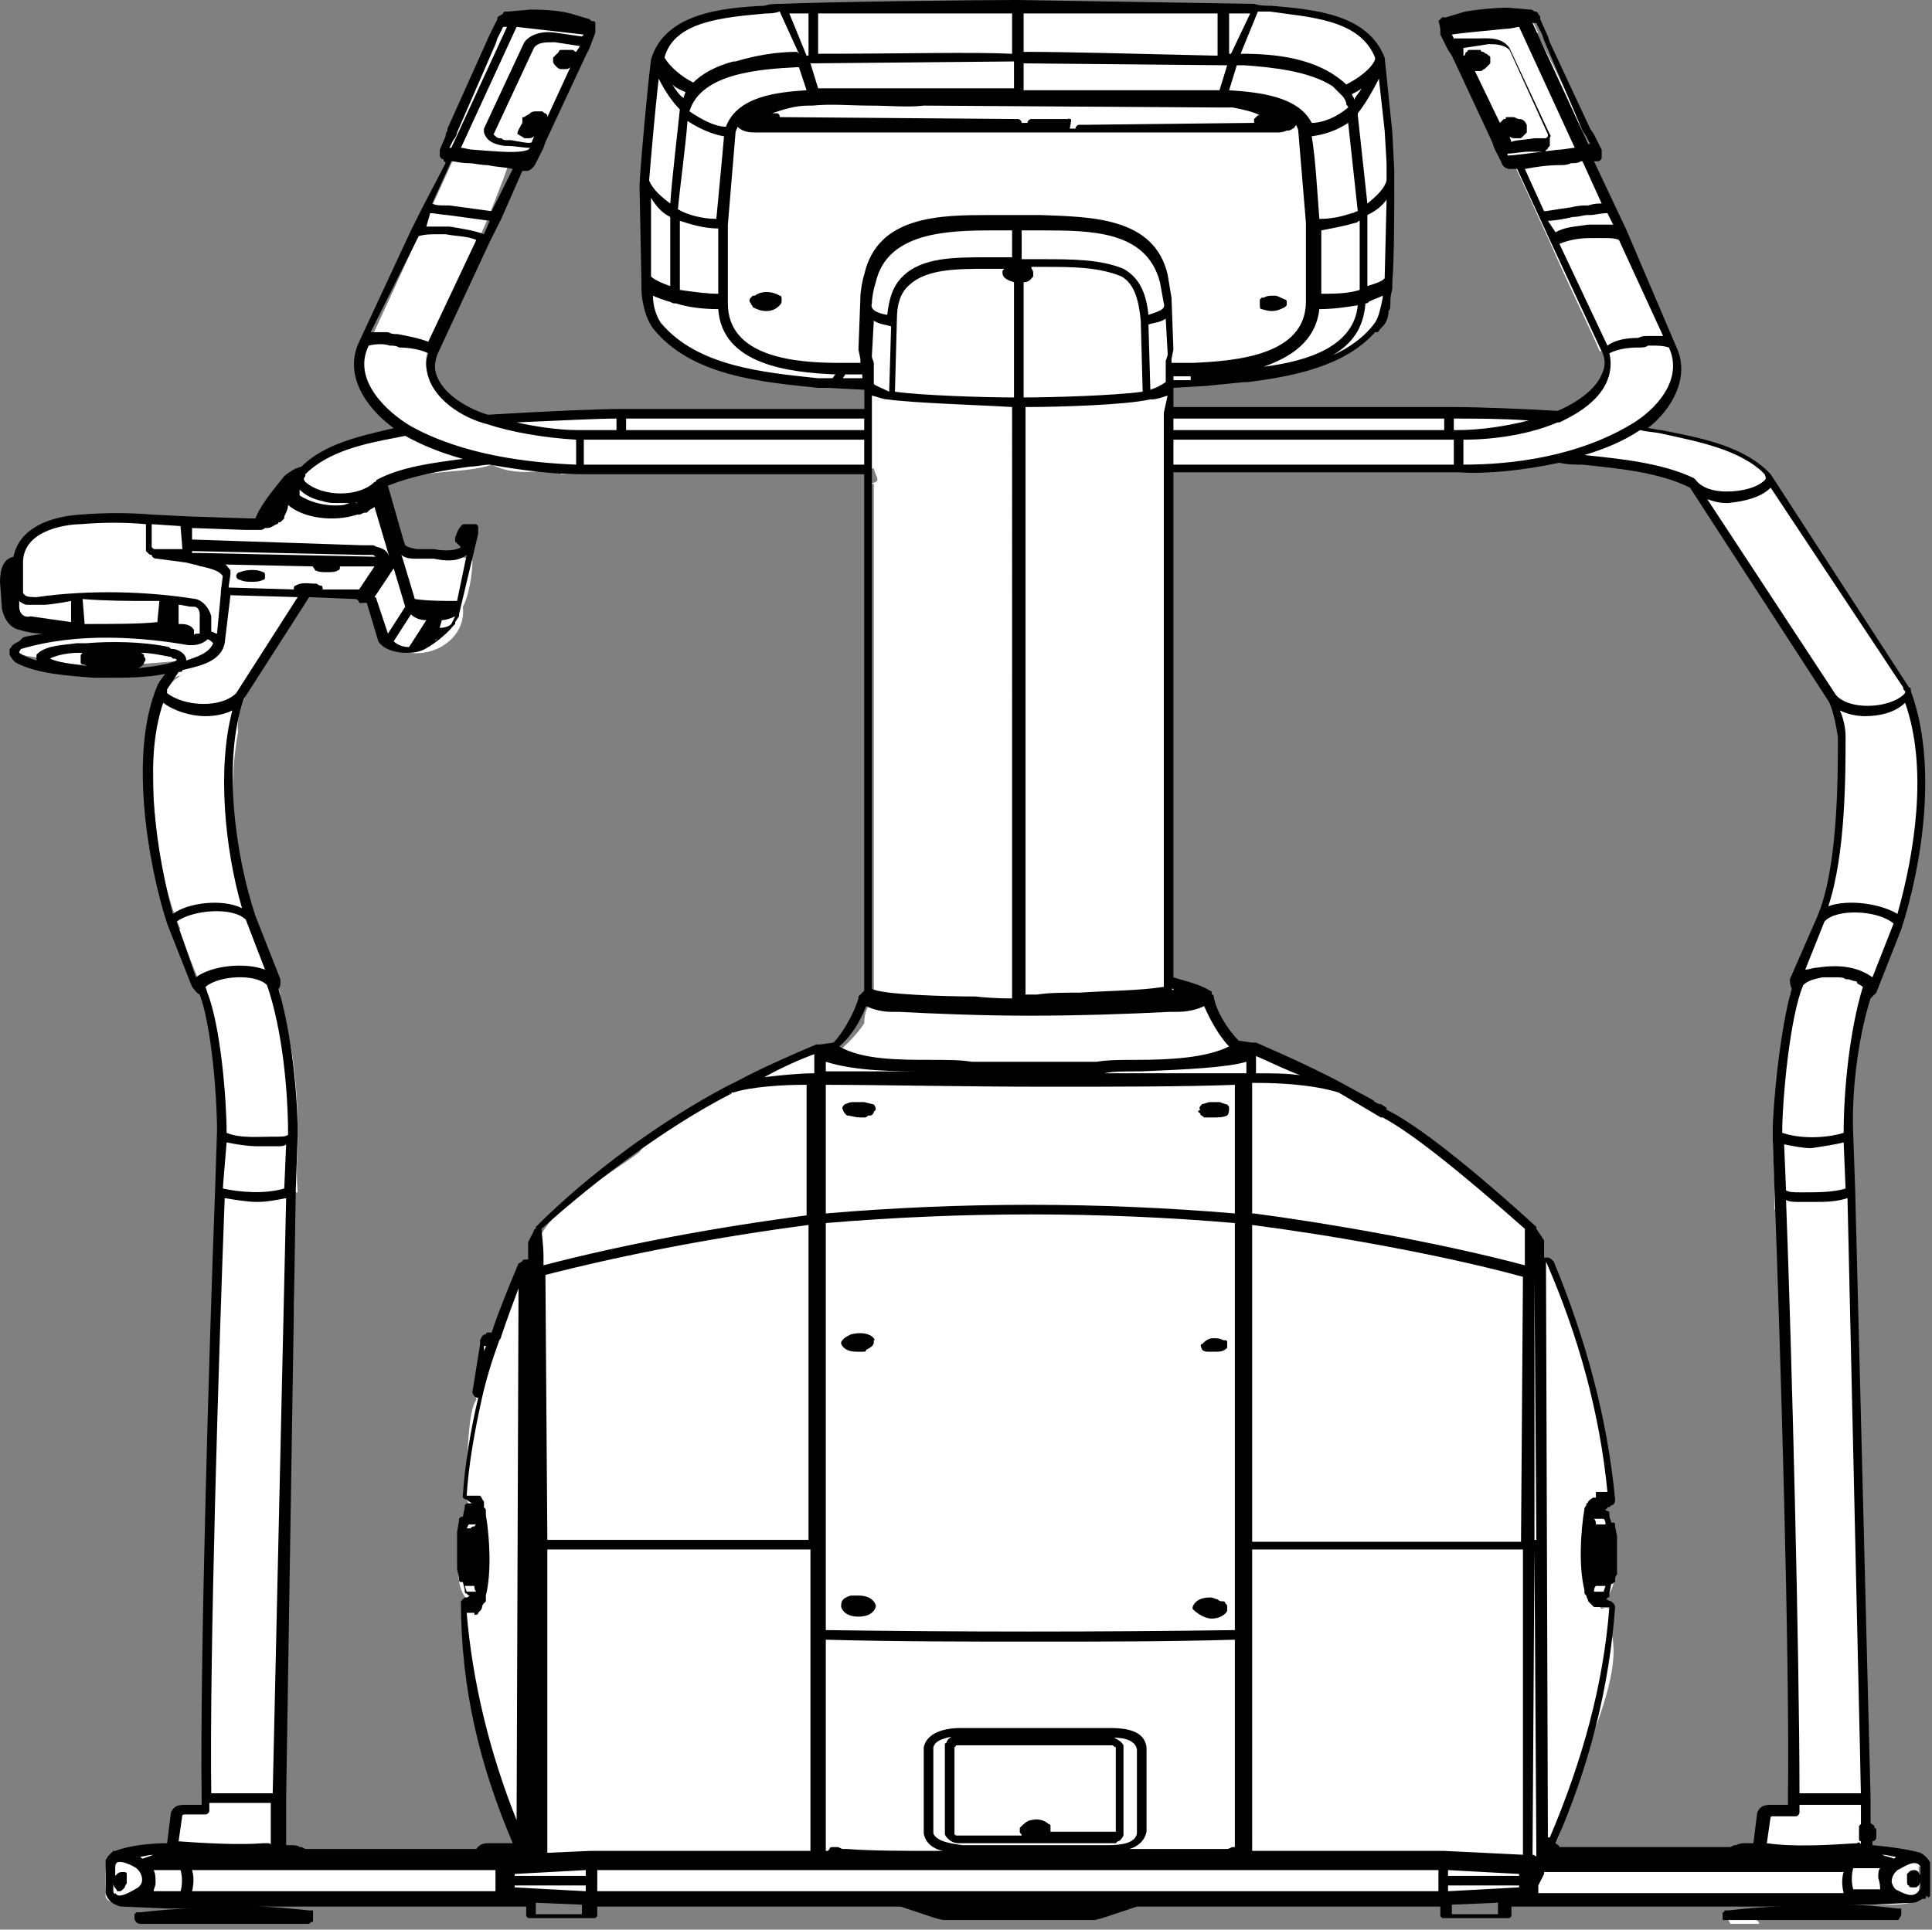 <?xml version="1.0" encoding="utf-8"?>
<!-- Generator: Adobe Illustrator 25.4.1, SVG Export Plug-In . SVG Version: 6.00 Build 0)  -->
<svg version="1.1" xmlns="http://www.w3.org/2000/svg" xmlns:xlink="http://www.w3.org/1999/xlink" x="0px" y="0px" height="100%" width="100%" preserveAspectRatio="none"
	 viewBox="0 0 100.6 100.5" style="enable-background:new 0 0 100.6 100.5;" xml:space="preserve">
<rect x="0" y="0" width="100.6" height="100.5" fill="#808080" stroke="none"/>
<g id="fill">
	<path class="fill" fill="#ffffff" d="M15.5,59.1c0-2.4-0.2-4.8-1-7c0.1,0,0.1-0.2,0.1-0.3c0-0.1-0.1-0.3-0.1-0.3l-1.3-3.3h0l0,0
		c-1-3.2-1.4-6.8-0.8-10.1c-0.3-1.9,2.8-5.6,3.2-6.3c0-0.2,0.6-0.7,0.6-0.9c0.6,0.1,2,0,2.6,0l1,1c-0.1,3.3,4.6,2.4,4.3-0.3
		c0.3-0.5,0.5-1.7,0.5-2.4c-0.7-0.4-2.1-0.1-2.9-0.1c-0.1,0-0.5-0.3-0.6-0.3c0-0.4-0.1-0.8-0.4-1.4l0-0.3c-0.3-0.4-0.5-1.3-0.5-1.8
		c1.5-0.9,4.1-0.6,5.4-1.1c1,0.5,2,0.4,2.9,0.3v0h0c0.1,0.1,0.7,0.1,0.7,0.2c4.2-0.1,12.1-0.2,16.3-0.3c0.1,0.5,0.5,0.7-0.3,0.8h0.3
		v26.9c-0.3,0.2-0.5,0.6-0.5,1.2c-0.4,0.6-0.9,1.1-1.5,1.6C43.1,54,42,55,41.6,55.2c-0.4,0-0.9,0.1-1,0.4c-2.1,0.7-6.2,2.7-7.3,4.4
		c-1.5,1.2-5.5,3.2-5.5,5.6c-0.7,0.1-1.1,0.7-0.9,1.5l-0.2,0.5c-0.3,0.1-0.1,0.6-0.3,0.9c-0.1,0.1-0.5,0.9-0.4,1.1
		c-1.5,0.2-0.8,1.4-1.3,2.7c0,0,0.1,0.6,0.1,0.6c-0.4,0.6-0.4,2.3-0.5,3.2c0,0.8-0.3,2,0.4,2.7c-1.1,0.2-0.7,1.8-0.8,2.6
		c-0.1,0.7,0,2,0.9,2.1l-0.1,0.3c-0.5-0.1-0.6,0.4-0.4,0.8c-0.2,1.1-0.1,2.7,0.5,3.6c-0.1,1,0.2,1.8,0.6,2.6l0,0.3
		c0.9,1.3,1,3.9,1.9,5.2c-0.9,0-2.1,0.2-2,0.6H14.4c0.8-6.2,0.1-14.5,0.3-20.8h0.2v-7.8h0.4v-6.2h0.2C15.4,61,15.5,60,15.5,59.1
		 M82.1,7.9c0,0,0.1,0,0.1,0.1c0.1,0,0.6-0.1,0.7-0.1c0,0-0.3-0.6-0.3-0.6l-0.1-0.1C82.2,6,80.7,3,80.1,1.9v0c0,0,0-0.1-0.1-0.1
		c0-0.1,0-0.2-0.1-0.3c0,0.1,0.1,0.1,0.1,0.2h0.1l-0.3-0.6l-0.1,0c-0.5-0.6-1.4-0.8-2.1-0.4c-0.5-0.3-1,0.1-1.5,0.3
		c-0.4-0.1-1,0.2-0.8,0.6l-0.3,0C75.8,3,77.6,7,78.2,8.4c0,0,0.5,0,0.5,0c0,0,0,0,0,0c0.1,0,0.1,0,0.2,0H79h-0.1h0
		c0.1,0.1,0.1,0.2,0.2,0.2l-0.2,0.1c0.5,1,1.1,2.4,1.8,3.9c0.9,2.1,2,4.3,2.6,5.7l0,0v0l0.1,0l0,0c0.4,0.9,0.4,0.9,0,0
		c0.5,1-0.3,2.1-1.1,2.6c-0.6,0.4-1.3,0.9-2,0.7c-5.9-0.6-13.5-0.1-19.5-0.1c0-0.1,0-1.5-0.1-1.5c0.8-0.1,2.8-0.2,2.8-0.2l0,0.1
		c2.5-0.2,5.3-0.5,7.4-2.1l0,0l0.4-0.3c0.7-0.6,1-1.7,1-2.6c-0.1-0.2-0.2-0.3-0.4-0.4c0,0,0,0,0.1,0.1l0.3-0.1h0.1
		c0.1-1.6,0.1-3.4,0.1-5l0,0c-0.1-2-0.3-4.3-0.6-6.4c-0.1,0-0.1,0-0.2-0.1l0-0.2c0,0,0.1,0,0.1,0L71.7,3c-0.5-3-6.9-2.6-9.2-2.7
		c-3.3-0.1-9-0.1-12.3-0.1c-2.5,0-5.1,0-7.7,0.1c-0.4,0-1,0-1.6,0c0.1,0,0.1,0.1,0.2,0.1h0c-0.1,0-0.1-0.1-0.2-0.1
		c-2.6,0.1-6.1,0.4-6.6,2.7l0,0v0L34.4,3c0,0,0,0,0,0l-0.1,0.2c0,0-0.1,0-0.1,0c0,0.1-0.1,0.3-0.1,0.4l0,0c-0.3,1.8-0.5,4.1-0.6,6
		c0.1,0-0.2,0.6-0.1,0.6l0.2,4.4l0.1,0.2c-0.2,0.3-0.1,0.8,0,1.2c0.3,1.1,1,1.8,1.9,2.2c0.9,0.4,0.8,0.4,0,0c-0.1,0-0.2-0.1-0.2-0.1
		c0,0,0,0-0.1,0l-0.1,0c2.2,1.3,5,1.7,7.5,1.8c-0.1,0-0.2-0.1-0.3-0.1c0.8,0.2,1.8,0.1,2.7,0.2l-0.1,0.1v1.4
		c-3.5,0-15.4-0.1-18.6,0.2c-0.3,0-0.9,0.1-1.3,0.1c-0.3-0.1-0.7-0.3-1-0.5c-1.1-0.6-2.3-1.7-1.8-3.1c-0.2,0.1-0.2,0.1,0,0
		c0,0,2.6-5.7,2.6-5.7l-0.1,0l0.1,0c0.4-0.8,1.3-3.1,1.6-4c0,0-0.1,0-0.1,0C26.9,8.5,27,8.4,27,8.3c0,0,0,0,0,0.1l0.2,0l0.1-0.2
		c0,0-0.1,0.2-0.1,0.2c0.1,0,0.5,0,0.6,0c1-2.1,2.1-4.7,3.1-6.8h-0.2l0.1-0.2l-0.1-0.1c-0.5-0.4-1.4-0.3-2-0.3c-1,0.1-1,0.1,0,0
		c-0.6-0.4-1.4-0.4-2-0.2c-0.1,0-0.5,0.2-0.5,0.3l0,0l0,0.1c-0.3,0.2-0.5,0.6-0.4,0.9c0.1,0.3,0.1,0.3,0,0l-0.1,0.1
		c-0.6,1.3-1.7,3.6-2.2,4.9l0,0c0,0,0,0.1,0,0.2c0.2,0,0.1,0.1-0.1,0v0h0l-0.3,0.6c0.1,0,0.4,0.1,0.5,0.1c0,0.1,0,0.2,0,0.4
		c0,0,0,0,0-0.1c-0.4,0.9-1.4,3.1-1.8,3.9c0.5,0.2,1.1,0.3,1.7,0.4c-0.6-0.1-1.2-0.2-1.7-0.4c0,0.1-2.6,5.7-2.6,5.7
		c0.4,0.3,0.4,0.3,0,0c-0.9,1.8,0.7,3.6,2.2,4.5c0.4-0.1-2.5,0-5,1.7c0,0-0.2,0.1-1.1,0.7c-0.6,0.6-1.2,1.3-1.5,2.1l-0.2,0.2
		c-0.4,0-3.3-0.1-3.7-0.1l0,0.1l0.7,0.1c-2.2-0.1-4.6-0.5-6.9-0.1c-0.9,0.3-2.6,0.2-2.4,1.4c-0.4,0.1-0.6,0.9-0.7,1.3
		c0,0.3,0,2,0.3,2.2c0.4,0.6,1.5,0.5,2.1,0.7l0.2,0.2c-0.2,0.1-0.4,0.2-0.5,0.3l0,0c-0.5,0.1-1.2,0.1-1.5,0.5c0,0-0.4,0.2-0.4,0.2
		c0.2,0.3,1.1,0.3,1.4,0.4l0,0c2.3,0.6,5,0.3,7.4,0.1c-0.1,0.2-0.5,0.8-0.6,1h0c0.1-0.1,0.2-0.2,0.4-0.2c0.1-0.1,0.2-0.1,0,0
		C7.7,36.1,8,40,8,41.5c0.1,2.1,0.5,4.9,1.4,6.9h0l0,0v0l-0.1,0c0.2,0.3,1.2,3.5,1.6,3.5l-0.1,0c0.6,2.4,0.7,4.8,0.6,7.1l0.3,0.1
		c-0.1,0.1-0.1,2.7-0.1,2.8h0V62h0c-0.4,7.2-0.5,14.8-0.7,22h0.1c-0.2,2.6-0.1,7.6-0.4,10.2c-0.6,0.4-1.4,0-1.4,0.9
		c0.2,0.4-0.2,1-0.3,1.4c-0.3-0.1-0.3-0.1-0.6,0.2c-0.6-0.3-2.6,0.2-2.6,0.2c-0.3-0.2-0.2,1.6-0.2,1.6v0.3c0.1,0.3,0.7,0.4,1,0.4
		c0.6,0,1.7,0.1,2.3,0.1c-0.2,0,0.9-0.1,1.5-0.2c0.1,0.1,0.1,0.3,0.1,0.4l0.6-0.1v0.3c-0.8,0-2.3,0.1-3.2,0.2v0c0.1,0,0.1,0,0.2,0
		l0,0c0.1,0,1.4,0,1.4,0c0,0.1,0.1,0.2,0.2,0.2l1,0l0.1,0h2.5c0-0.1,0.1,0,0.1,0H16l0-0.1c0,0-0.1-0.2-0.1-0.2h-0.2v0
		c-1-0.1-2.4-0.2-3.4-0.2v-0.4c0.9-0.1,3.8-0.1,4.8-0.1v-0.1h27.3v0.2c1,0,3.4-0.1,4.3,0.4l0.2-0.1l0.2,0v0.2h1.6v-0.2
		c0.4,0,1,0,1.4,0v0.2h4.8v-0.2l0.2,0l0.2,0.1c0.8-0.7,7.3-0.4,8.4-0.4v-0.1c7.3,0,20.6,0,27.9,0v0.5c-1,0-2.5,0.1-3.5,0.2v0
		c0.1,0,0.1,0,0.2,0c0,0-0.1,0-0.1,0L90,100l0.1,0.2h1.5c0-0.1-0.1-0.2-0.2-0.2c0,0,0.1,0,0.2,0c0,0,0,0,0,0c0,0,0,0,0,0
		c0.2,0,0.4,0,0.6-0.1v0c0.1,0,0.4,0,0.5,0c0.6,0.1,2.5,0,3.1,0c0.6,0.1,1.6,0,2.2,0c0,0-0.2,0-0.2,0h0.1v0c-1-0.1-2.4-0.2-3.4-0.2
		v-0.4l0,0h0v-0.1h3.6v0c1.9,0,1.9-0.1,1.8-2c0.1,0,0.1,0,0.1,0c-0.1-0.8-2.2-0.8-2.8-0.9c0.1,0-0.3,0-0.3,0
		c0-10.7-0.3-23.7-0.7-34.4l-0.1,0v0h0.1l-0.1-2.8C96,59,96,59,96.1,59c0.2-2.5,0.5-4.7,0.9-7.2c0.4,0.1,1.4-3.2,1.6-3.4l0,0
		c1.3-2.9,2.2-10.1,0.4-12.8h0c-0.4-0.3-6.1-10.1-7.6-11.4c0.3,0.6-0.1-0.1,0,0c0.1,0,0.2,0.1,0.3,0.2l0,0c-1.8-1.5-4.3-1.7-6.5-2.1
		c1.3-0.9,2.6-2.6,1.8-4.3c0,0,0,0,0,0l0,0c0,0,0,0,0,0l0,0c-1.2-2.5-3.3-7.2-4.4-9.6c0,0-0.1,0-0.1,0C82.3,8.1,82.2,8,82.1,7.9
		 M93.4,51.5c-0.1,0.1-0.1,0.2-0.2,0.3c0,0.1,0.1,0.2,0.1,0.3c-0.7,2.1-0.7,4.6-1,6.8V59l0.1,2.7h0V63h0.1c0.3,10,0.8,21.3,0.8,31.3
		c-1.2-0.3-1.6,1.1-1.3,2.1c-0.4,0.1-0.7,0.2-0.8,0.4l-10,0c-0.1-0.2-0.2-0.2-0.5-0.3c0.7-0.8,1.1-3.4,1.7-4.6
		c0.6-1.9,2.2-5.2,1.4-7.2c0.3-0.4,0.2-1.2-0.4-0.9l-0.1-0.1l0-0.3c1.2-0.3,0.9-3.5,0.2-4.4c0.3-1.1,0.5-2,0.1-2.7
		c0.1-0.8-0.1-1.5-0.5-2.5c0.4-0.3,0.1-1-0.1-1.2c0-0.9-0.4-1.9-1-3.1c0.2-0.4,0.1-0.7-0.4-1.1c0-0.4-0.2-0.8-0.6-1.6
		c0.2-0.5-0.1-1-0.7-1.1l0,0c0-0.4,0-1.3-0.4-1.5c0.4-0.2-4.5-4.2-6.1-5c-0.1-0.3-0.8-0.7-1.3-0.8c-0.2-0.4-2.8-1.5-2.8-1.6
		c-0.2-0.5-1.8-1.4-2.6-1.3c-0.4-0.3-2.2-1.2-2.8-1c-0.4-0.5-0.7-0.9-1.1-1.3c0-0.3-0.1-0.6-0.3-0.9c0-0.6-1.6-1.1-2.1-1V25.1H61
		c0-0.1-0.1-0.4,0-0.5c5.8-0.4,14.9,0.1,20.4-0.7l0.1,0.1c1.9-0.2,5.5,0.3,6.9,1.6c0.8,1.4,2.2,3.1,2.9,4.8c0.3,0.7,3.1,3.6,3.8,5.4
		c0.1,0.3,0.2,0.6,0.2,0.8c1.8,1.3-0.1,6.3,0.3,8.4C95,47.5,94.6,49.3,93.4,51.5C93.8,51.7,93.8,51.8,93.4,51.5z"/>
</g>
<g id="line">
	<g>
		<path d="M45.4,57.5L45,57.4c0,0,0,0-0.1,0c-0.1,0-0.2,0-0.3,0c0,0,0,0,0,0c0,0,0,0,0,0l-0.2,0c0,0,0,0,0,0c-0.2,0-0.3,0.1-0.4,0.1
			c-0.1,0.1-0.2,0.2-0.1,0.3c0,0,0,0,0,0c0,0,0,0,0,0c0,0.1,0.1,0.2,0.2,0.3c0.2,0,0.4,0.1,0.7,0.1c0.1,0,0.2,0,0.2,0
			c0.1,0,0.1,0,0.2-0.1c0.1,0,0.1,0,0.1,0c0.1,0,0.2-0.1,0.2-0.2c0,0,0,0,0.1-0.1C45.6,57.6,45.5,57.5,45.4,57.5z"/>
		<path d="M62.5,58c0,0.1,0.1,0.1,0.2,0.2c0.1,0,0.3,0,0.4,0c0,0,0.1,0,0.1,0c0.2,0,0.5,0,0.7-0.1C64,58,64,57.8,64,57.7
			c0,0,0,0,0,0c0-0.1-0.1-0.2-0.2-0.2l-0.3-0.1c0,0,0,0-0.1,0c0,0,0,0,0,0l-0.2,0c0,0,0,0,0,0c0,0,0,0,0,0l-0.2,0c0,0,0,0,0,0
			c0,0,0,0,0,0c-0.1,0-0.3,0.1-0.4,0.1c-0.1,0.1-0.2,0.2-0.1,0.3C62.3,57.9,62.4,57.9,62.5,58z"/>
		<path d="M12.5,30.2c0.2,0.1,0.4,0.1,0.6,0.1c0.2,0,0.4,0,0.6-0.1c0.1,0,0.1-0.1,0.1-0.2c0-0.1,0-0.2-0.1-0.2c-0.4-0.2-1-0.1-1.2,0
			c-0.1,0-0.2,0.1-0.2,0.2v0C12.3,30.1,12.4,30.2,12.5,30.2z"/>
		<path d="M100.5,98.7c0-0.1,0-0.3,0-1c0-0.2,0-0.3,0-0.3c0,0,0,0,0-0.1c0,0,0,0,0-0.1l0-0.1c0,0,0-0.1,0-0.1
			c-0.1-0.2-0.3-0.4-0.5-0.5c0,0,0,0,0,0c0,0,0,0,0,0c-0.7-0.2-1.5-0.3-2.5-0.4v-0.2c0.1,0,0.2-0.1,0.2-0.2c0,0,0,0,0-0.1
			c0,0,0,0,0-0.1l0-0.1c0,0,0,0,0,0c0,0,0,0,0,0c0,0,0,0,0,0c0,0,0,0,0,0c0,0,0,0,0,0c0,0,0,0,0,0c0,0,0,0,0,0c0,0,0,0,0,0l0-0.1
			c0,0,0-0.1-0.1-0.1c0,0,0,0,0-0.1c-0.1-0.1-0.2-0.1-0.2-0.2v-1.3c0,0,0,0,0,0c0,0,0,0,0,0L96.6,62c0,0,0,0,0,0l-0.1-2.9
			c-0.1-2,0.2-4.9,0.9-7.1l0,0c0.1-0.1,0.2-0.2,0.3-0.3c0,0,0,0,0,0l1.3-3.3c0,0,0,0,0,0c0,0,0,0,0,0c0,0,0,0,0,0c0,0,0,0,0,0
			c1.1-3.4,1.9-8.6,0.5-12.4c0-0.1,0-0.2-0.1-0.2c0,0,0,0,0,0c0,0,0,0,0,0c0,0,0,0,0,0c0,0,0,0,0,0c0,0,0,0,0,0c0,0,0,0,0,0
			l-7.2-11.1c0,0,0,0,0,0c0,0,0,0,0,0c0,0,0,0,0,0c0,0,0,0,0,0c0,0,0,0,0,0c-1.4-1.5-3.7-1.9-5.7-2.3c-0.2,0-0.5-0.1-0.7-0.1
			c1.3-1,2.2-2.7,1.5-4.2c0,0,0,0,0,0c0,0,0,0,0,0c0,0,0,0,0,0L84.7,12c0,0,0,0,0,0L83,8.4l0.1,0c0,0,0,0,0,0c0,0,0,0,0.1,0
			c0.1,0,0.2-0.1,0.2-0.2c0,0,0-0.1,0-0.1c0-0.1,0-0.2,0-0.3l0,0c0,0,0,0,0,0L83,7c0,0,0,0,0,0c0,0,0,0,0,0l-0.2-0.3l-2.1-4.5
			l-0.1-0.3c0,0,0,0,0,0c0,0,0,0,0,0L80.2,1c0,0,0,0,0-0.1c0-0.1-0.1-0.1-0.1-0.2c-0.1-0.1-0.1-0.1-0.2-0.1c0,0-0.1-0.1-0.2-0.1
			l-1.2-0.1c0,0,0,0,0,0c-0.7,0-1.6,0.1-2.2,0.2c0,0,0,0,0,0l-1,0.3c0,0,0,0-0.1,0c0,0,0,0-0.1,0l-0.1,0.1c0,0,0,0-0.1,0.1
			C75,1.4,75,1.5,75,1.7c0,0,0,0.1,0,0.1l0.4,0.8c0,0,0,0,0,0l0.2,0.3c0,0,0,0,0,0l2.1,4.5c0,0,0,0,0,0l0.1,0.3c0,0,0,0,0,0
			c0,0,0,0,0,0l0.4,0.8c0,0,0,0,0,0v0c0,0,0,0,0,0c0,0.1,0.2,0.3,0.4,0.3c0,0,0,0,0.1,0c0,0,0,0,0.1,0c0,0,0.1,0,0.1,0c0,0,0,0,0,0
			c0,0,0.1,0,0.1,0l1.7,3.7c0,0,0,0,0,0l2.7,5.8c0.2,0.4,0.2,0.8,0,1.2c-0.4,1-1.8,1.7-2.3,1.9c-1.7-0.1-4-0.2-5.5-0.2l0,0l0,0
			c0,0,0,0,0,0H61.1l0-1l1.7-0.1c0,0,0,0,0,0c0,0,0,0,0,0c0,0,0,0,0,0l2-0.2c0,0,0,0,0,0c0,0,0,0,0,0l0.2,0c2.3-0.3,5-0.8,6.6-2.6
			c0,0,0,0,0.1,0c0.1,0,0.1-0.1,0.2-0.2c0,0,0,0,0,0c0,0,0.1-0.1,0.1-0.1c0,0,0,0,0,0c0,0,0,0,0,0c0.2-0.2,0.3-0.5,0.3-0.8
			c0.1-0.1,0.1-0.2,0.1-0.6c0-0.2,0.1-0.5,0.1-0.6l0,0c0,0,0,0,0,0c0,0,0,0,0,0l0,0l0-0.2c0,0,0,0,0,0c0,0,0,0,0,0v-0.1
			c0.1-1.3,0.1-3.8,0.1-5.1c0,0,0,0,0,0l0-0.7c0,0,0,0,0,0l-0.1-2c0,0,0,0,0,0c0,0,0,0,0,0c0,0,0,0,0,0c0,0,0,0,0,0l-0.4-3.9
			c0,0,0,0,0,0c0,0,0,0,0,0c-0.9-2.3-3.7-2.5-5.9-2.7c-0.3,0-0.6,0-0.9-0.1c0,0,0,0,0,0c0,0,0,0,0,0L53,0c0,0,0,0,0,0c0,0,0,0,0,0
			l-0.1,0C50.5,0,43,0.1,40.7,0.2c0,0,0,0,0,0c0,0,0,0,0,0c-0.3,0-0.6,0-0.9,0.1c-2.2,0.1-5.2,0.4-5.9,2.8c0,0,0,0,0,0c0,0,0,0,0,0
			c-0.2,1.6-0.5,4.9-0.6,6.5c0,0,0,0,0,0c0,0,0,0,0,0l0.1,5.1c0,0,0,0,0,0c0,0,0,0,0,0v0.1c0,0,0,0,0,0l0,0.2c0,0,0,0,0,0
			c0,0.4,0.1,1.4,0.6,2.1c0,0,0,0,0,0c0,0,0,0,0,0c2,2.5,5.7,2.8,8.6,3.1l0.5,0c0,0,0,0,0,0c0,0,0,0,0,0c0,0,0,0,0,0l1.9,0.1
			c0,0,0,0,0,0v1H32.4c-1.2,0-3.6,0.1-7,0.3c-1-0.3-2.2-1-2.6-1.9c-0.2-0.4-0.2-0.8,0-1.3l2.7-5.8c0,0,0,0,0,0l0.6-1.2l1.1-2.5l0,0
			c0,0,0,0,0,0c0,0,0,0,0.1,0c0,0,0,0,0,0c0,0,0,0,0,0c0,0,0,0,0,0c0,0,0,0,0,0c0,0,0,0,0,0c0,0,0,0,0,0c0,0,0,0,0,0c0,0,0,0,0.1,0
			c0,0,0,0,0.1,0c0.2-0.1,0.3-0.2,0.4-0.4c0,0,0,0,0,0c0,0,0,0,0,0l0.4-0.8c0,0,0,0,0,0c0,0,0,0,0,0l0.1-0.3c0,0,0,0,0,0l2.1-4.5
			c0,0,0,0,0,0l0.2-0.4c0,0,0,0,0,0L31,1.7c0,0,0-0.1,0-0.1c0,0,0,0,0,0c0-0.1,0-0.3,0-0.4c0-0.1-0.1-0.1-0.2-0.1
			c0,0-0.1-0.1-0.1-0.1l-1-0.3c0,0,0,0,0,0c0,0,0,0,0,0l0,0c-0.8-0.2-1.7-0.2-2.1-0.2c0,0,0,0,0,0c0,0,0,0,0,0l-1.1,0.1c0,0,0,0,0,0
			c0,0-0.1,0-0.1,0c0,0,0,0,0,0c-0.1,0-0.2,0-0.2,0.1c-0.1,0.1-0.2,0.1-0.3,0.2c0,0,0,0,0,0c0,0,0,0,0,0c0,0,0,0,0,0.1l-0.4,0.8
			c0,0,0,0,0,0c0,0,0,0,0,0l-2.2,4.9c0,0,0,0,0,0.1c0,0-0.1,0.1-0.1,0.3c0,0,0,0,0,0c0,0,0,0,0,0l-0.3,0.7c0,0,0,0,0,0l0,0.1
			c0,0,0,0.1,0,0.1v0.1c0,0.1,0.1,0.2,0.2,0.2c0,0,0,0,0,0.1c0,0,0.1,0,0.1,0.1L22,10.8L21.4,12c0,0,0,0,0,0l-2.7,5.8c0,0,0,0,0,0
			c-0.8,1.7,0.3,3.4,1.8,4.5l0,0c-1.7,0.4-3.6,0.8-4.8,2c0,0,0,0,0,0l-0.3,0.1c-0.2,0.1-0.5,0.3-0.6,0.4c0,0,0,0,0,0c0,0,0,0,0,0
			c-0.3,0.4-1.2,1.4-1.5,2.2L13,27l-3.1-0.1c0,0,0,0,0,0l-2-0.1c0,0,0,0,0,0c0,0,0,0,0,0c0,0,0,0,0,0c0,0,0,0,0,0
			c-1.2-0.1-2.4-0.1-3.7,0c-1.6,0.1-3.2,0.7-3.5,2.2C0.2,29.1,0,29.6,0,30.3c0,0,0,0,0,0l0.1,1.4c0,0,0,0,0,0c0,0,0,0,0,0s0,0,0,0
			c0,0,0,0,0,0c0,0,0,0,0,0c0.1,0.5,0.4,1,0.9,1.1c0,0,0,0,0,0c0.3,0.1,0.8,0.2,1.2,0.2c-0.4,0.1-0.7,0.1-1,0.2c0,0,0,0,0,0
			c0,0,0,0,0,0L1,33.4c0,0,0,0,0,0c-0.2,0.1-0.4,0.2-0.4,0.3c0,0-0.1,0.1-0.1,0.1l0,0.2c0,0,0,0.1,0,0.1c0.1,0.2,0.2,0.3,0.3,0.4
			c0,0,0,0,0,0c0,0,0,0,0,0c1.1,0.6,2.8,0.7,4.1,0.8l0.5,0c0,0,0,0,0,0c0.1,0,0.2,0,0.3,0c0.8,0,1.9,0,2.9-0.2l-0.3,0.4c0,0,0,0,0,0
			c0,0,0,0,0,0c0,0,0,0,0,0c0,0,0,0,0,0c0,0,0,0,0,0c0,0,0,0,0,0c0,0,0,0,0,0c0,0.1-0.1,0.1-0.1,0.2c-1.5,3.5-0.5,9.3,0.5,12.4
			c0,0,0,0,0,0c0,0,0,0,0,0s0,0,0,0c0,0,0,0,0,0c0,0,0,0,0,0c0,0,0,0,0,0l1.3,3.3c0,0,0,0,0,0c0,0,0,0,0,0c0.1,0.1,0.2,0.3,0.4,0.4
			c0.6,1.6,0.9,5.2,0.9,7.1L11.2,62c0,0,0,0,0,0c0,0,0,0,0,0c-0.3,7.9-0.8,24.6-0.7,31.7V94H9.6c-0.5,0-0.6,0.2-0.7,0.4c0,0,0,0,0,0
			c0,0,0,0,0,0l-0.2,1.6c0,0,0,0,0,0c0,0,0,0,0,0c0,0,0,0,0,0c-0.8,0-1.9,0.1-2.7,0.4c0,0,0,0,0,0c0,0,0,0-0.1,0
			c-0.1,0.1-0.2,0.2-0.3,0.3c0,0.1-0.1,0.1-0.1,0.2c0,0,0,0,0,0.1c0,0,0,0,0,0c0,0,0,0,0,0c0,0,0,0,0,0c0,0,0,0,0,0l0,0.1
			c0,0,0,0,0,0c0,0,0,0,0,0.1c0,0,0,0.2,0,0.4c0,0.8,0,0.9,0,1c0,0,0,0,0,0c0.1,0.4,0.4,0.6,0.8,0.7c0,0,0,0,0.1,0c0,0,0,0,0,0
			l2.3,0.1c0,0,0,0,0,0s0,0,0,0c0,0,0,0,0,0c0,0,0,0,0,0c0,0,0,0,0,0c0,0,0,0,0,0h0h1c0,0,0,0,0.1,0c0,0,0,0,0.1,0c0,0,0,0,0,0h0
			h0.2c-0.9,0-1.9,0.1-2.8,0.2c0,0,0,0-0.1,0c0,0-0.1,0-0.1,0c0,0,0,0,0,0c0,0,0,0,0,0c0,0-0.1,0.1-0.1,0.1c0,0,0,0,0,0l0,0.2
			c0,0,0,0,0,0c0,0,0,0,0,0c0,0,0,0,0,0c0,0,0,0,0,0c0,0,0,0,0,0c0,0.1,0.1,0.3,0.3,0.3h1.2c0,0,0,0,0,0H16c0.1,0,0.1,0,0.2-0.1
			c0,0,0,0,0.1,0c0,0,0-0.1,0-0.1c0,0,0,0,0-0.1c0,0,0,0,0,0c0,0,0,0,0,0l0-0.2c0,0,0,0,0-0.1c0,0,0-0.1,0-0.1c0,0,0,0,0,0
			c0,0-0.1,0-0.1,0c0,0,0,0-0.1,0c-1-0.1-1.9-0.2-2.8-0.2h0.3c0,0,0,0,0,0h13.8v0.4c0,0,0,0,0,0c0,0,0,0.1,0,0.1c0,0,0,0,0.1,0.1
			c0,0,0,0,0,0l0.1,0c0,0,0,0,0.1,0c0,0,0,0,0.1,0c0,0,0,0,0,0c0,0,0,0,0,0c0,0,0,0,0,0h2.9c0,0,0,0,0,0c0,0,0,0,0.1,0
			c0,0,0,0,0.1,0l0.1,0c0,0,0,0,0,0c0,0,0,0,0.1-0.1c0,0,0-0.1,0-0.1c0,0,0,0,0,0v-0.4h2.8c0,0,0,0,0,0c0,0,0,0,0,0c0,0,0,0,0,0
			c0.2,0,0.4,0,0.6,0h1.8h0.1l0.3,0c0,0,0,0,0,0c0,0,0,0,0,0c0,0,0,0,0.1,0c0,0,0,0,0,0l8.8,0c0,0,0,0,0,0c0,0,0,0,0.1,0h0.4
			c0,0,0,0,0,0h0.8l1.8,0.6c0,0,0,0,0,0c0,0,0,0,0,0l0.4,0.1c0,0,0,0,0,0c0,0,0,0,0,0h7.9c0,0,0,0,0,0l0.4-0.1c0,0,0,0,0,0
			c0,0,0,0,0,0l1.8-0.6h2.7c0,0,0,0,0,0h0.5c0,0,0,0,0,0c0,0,0,0,0,0l0.3,0l0.2,0c0,0,0,0,0,0h6.4c0,0,0,0,0,0l2.3,0h0.1
			c0.1,0,0.3,0,0.4,0c0,0,0,0,0,0c0,0,0,0,0,0c0,0,0,0,0.1,0H75v0.4c0,0,0,0,0,0c0,0,0,0.1,0,0.1c0,0,0,0,0.1,0.1c0,0,0,0,0,0l0.1,0
			c0,0,0,0,0.1,0c0,0,0,0,0.1,0c0,0,0,0,0,0c0,0,0,0,0,0c0,0,0,0,0,0h2.9c0,0,0,0,0,0c0,0,0,0,0.1,0c0,0,0,0,0.1,0l0.1,0
			c0,0,0,0,0,0c0,0,0,0,0.1-0.1c0,0,0-0.1,0-0.1c0,0,0,0,0,0v-0.4l13.8,0h0.3c-0.9,0-1.9,0.1-2.8,0.2c0,0,0,0,0,0c0,0-0.1,0-0.1,0
			c0,0,0,0,0,0c0,0,0,0-0.1,0c0,0,0,0.1-0.1,0.1c0,0,0,0,0,0l0,0.2c0,0,0,0,0,0c0,0,0,0,0,0c0,0,0,0,0,0c0,0,0,0,0,0
			c0,0,0,0.1,0,0.1c0,0,0,0,0,0.1c0,0,0,0,0,0c0,0,0,0,0,0c0,0,0,0,0,0l0.1,0c0,0,0.1,0,0.1,0h1.4c0,0,0,0,0,0h7.3c0,0,0.1,0,0.1,0
			l0.1,0c0,0,0.1,0,0.1-0.1c0,0,0,0,0,0c0,0,0.1-0.1,0.1-0.2c0,0,0,0,0,0c0,0,0,0,0,0c0,0,0,0,0,0c0,0,0,0,0,0l0-0.2c0,0,0,0,0,0
			c0,0,0-0.1,0-0.1c0,0,0,0-0.1,0c0,0,0,0,0,0c0,0-0.1,0-0.1,0c0,0,0,0,0,0c-0.9-0.1-1.7-0.2-2.6-0.2h0.1h1c0,0,0,0,0,0l0.1,0
			l2.2-0.1c0,0,0,0,0,0c0,0,0,0,0,0c0,0,0,0,0,0c0.2,0,0.3-0.1,0.5-0.2c0,0,0,0,0.1,0c0.1,0,0.1-0.1,0.1-0.2
			C100.4,98.9,100.5,98.8,100.5,98.7C100.5,98.7,100.5,98.7,100.5,98.7z M9.6,94.5h1.1c0.1,0,0.2-0.1,0.2-0.2v-0.4h3.2v1.4
			c0,0,0,0,0,0c0,0,0,0,0,0v0.3v0.5c0,0,0,0,0,0C14.1,96,14,96,13.9,96l-0.2,0c0,0,0,0,0,0c0,0,0,0,0,0c-1.2,0.1-3.1,0-4.4-0.1
			l0.2-1.4C9.5,94.6,9.5,94.5,9.6,94.5z M9.2,48c0.8-0.6,2.9-0.8,3.6-0.1l1,2.6c-1.1-0.4-2.8-0.2-3.6,0.4L9.2,48
			C9.2,48.1,9.2,48.1,9.2,48z M10.7,51.4C10.7,51.4,10.7,51.4,10.7,51.4C10.7,51.4,10.7,51.4,10.7,51.4c0.7-0.6,2.6-0.7,3.2-0.1
			c0.8,2.3,1.1,5.5,1.1,7.8c-0.1,0.1-0.4,0.1-0.5,0.1c-0.1,0-0.2,0-0.3,0c-0.7,0-1.7,0.1-2.4-0.2c0-1.7-0.3-5.5-1-7.3c0,0,0,0,0,0
			L10.7,51.4z M11.8,59.5c0.5,0.1,1.1,0.2,1.6,0.2c0.3,0,0.6,0,0.9,0c0.1,0,0.1,0,0.2,0c0.1,0,0.3,0,0.4-0.1l-0.1,2.3
			c-1,0.3-2.3,0.2-3.2,0l0,0L11.8,59.5z M15.4,62C15.4,62,15.4,62,15.4,62l0.1-2.9c0,0,0,0,0,0c0,0,0,0,0,0c0-2.1-0.3-5.2-1-7.6
			c0.1-0.1,0.1-0.2,0.1-0.3c0,0,0-0.1,0-0.1l0-0.1c0,0,0,0,0,0l-1.3-3.3c-1.1-3.3-1.7-8.2-0.6-11.3c0,0,0,0,0,0l3.4-5.3l2.4,0.1
			c0.1,0,0.2,0.1,0.2,0.2c0,0,0,0,0,0c0,0,0,0,0.1,0c0,0,0,0,0,0h0c0,0,0.1,0,0.1,0c0,0,0,0,0,0h0.2l0.6,2c0,0,0,0,0,0c0,0,0,0,0,0
			c0.3,0.5,1.1,0.6,1.4,0.6c0,0,0,0,0,0c0,0,0,0,0,0l0.1,0c0,0,0,0,0,0c0,0,0,0,0,0c0,0,0,0,0,0c0,0,0,0,0,0h0c0,0,0,0,0,0
			c0,0,0,0,0,0h0c0,0,0,0,0,0c0,0,0,0,0,0c0.5,0,0.8-0.1,1.1-0.3c0,0,0,0,0,0c0,0,0,0,0,0c0,0,0,0,0,0c0,0,0,0,0,0
			c0.2-0.1,0.9-0.6,1.3-1.1c0,0,0,0,0,0c0,0,0,0,0,0c0,0,0,0,0,0c0,0,0,0,0,0c0,0,0,0,0,0l0.1-0.1c0,0,0,0,0-0.1l0.2-0.3
			c0,0,0,0,0-0.1c0,0,0,0,0,0c0,0,0,0,0,0c0,0,0,0,0,0c0,0,0,0,0,0l1-4.2c0,0,0,0,0,0c0-0.1,0-0.1,0-0.2l0,0c0,0,0,0,0,0
			c0,0,0-0.1,0-0.1c0,0,0,0,0,0c0,0,0,0,0,0c0,0,0,0,0,0c0,0,0,0,0,0c0-0.1,0-0.1-0.1-0.2c0,0,0,0,0,0c0,0,0,0-0.1,0
			c0,0-0.1,0-0.1,0l-0.4,0c-0.1,0-0.1,0-0.2,0.1c0,0,0,0,0,0c-0.1,0.1-0.2,0.3-0.3,0.6l0,0.1c0,0,0,0,0,0c0,0,0,0,0,0.1L24,28.5
			c-0.3,0.2-0.9,0.2-1.4,0.1c-0.3,0-0.6,0-0.8,0c0,0,0,0,0,0c-0.2,0-0.6-0.1-0.7-0.2c0,0,0,0,0,0L21,28.1c0,0,0,0,0,0c0,0,0,0,0,0
			l-0.8-2.8c0,0,0,0,0,0c0,0,0,0,0,0c0,0,0,0,0,0c0,0,0,0,0,0c1.2-0.5,2.8-0.8,4.3-1c0.3,0,0.7-0.1,1-0.1c0,0,0,0,0,0
			c1.7,0.3,3.3,0.5,4.7,0.5c0,0,0,0,0,0H45v26.9c-0.1,0.1-0.2,0.2-0.3,0.3c0,0,0,0,0,0c0,0,0,0.1,0,0.1c-0.2,0.7-0.8,1.8-1.3,2.3
			l-0.7,0.1c0,0-0.1,0-0.1,0c0,0-0.1,0-0.1,0c-1.2,0.5-3,1.3-4.1,1.9c0,0,0,0,0,0l-0.6,0.3c0,0,0,0,0,0c0,0,0,0,0,0c0,0,0,0,0,0
			c-3.4,1.8-7.1,4.5-9.9,7.3c0,0,0,0,0,0.1c0,0-0.1,0-0.1,0.1l-0.3,0.6c0,0,0,0.1,0,0.1c0,0,0,0.1,0,0.1l0,0.7l-0.1,0c0,0,0,0,0,0
			c0,0,0,0,0,0l-0.1,0c-0.1,0-0.1,0.1-0.1,0.1c-0.1,0-0.1,0.1-0.2,0.1c-0.5,1.2-1,2.4-1.4,3.6l0,0c0,0,0,0,0,0c0,0,0,0,0,0l-0.2,0
			c0,0-0.1,0-0.1,0.1c-0.1,0-0.1,0-0.2,0.1l0,0c0,0,0,0,0,0l-0.1,0.2c0,0,0,0,0,0c0,0,0,0.1,0,0.1c0,0,0,0,0,0l0,0.1c0,0,0,0,0,0
			c0,0,0,0,0,0l-0.4,2.5c0,0,0,0,0,0c0,0,0,0,0,0c0,0.1,0.1,0.3,0.3,0.3c-0.4,1.7-0.7,3.5-0.8,5.1c0,0,0,0,0,0c0,0,0,0,0,0
			c0,0,0,0.1,0,0.1c0,0,0,0,0,0c0,0,0.1,0.1,0.2,0.1c0,0,0,0,0,0c0,0,0,0,0.1,0.1c0.1,0,0.1,0.1,0.2,0.1c0,0-0.1,0-0.1,0
			c0,0,0,0-0.1,0c0,0-0.1,0-0.1,0c0,0,0,0-0.1,0.1c0,0,0,0,0,0.1l-0.1,0.5c0,0,0,0,0,0c0,0-0.1,0-0.1,0c0,0,0,0-0.1,0.1
			c0,0,0,0,0,0.1l-0.1,0.6c0,0,0,0,0,0.1l0,0.3c0,0,0,0,0,0c0,0,0,0,0,0v1.1c0,0,0,0,0,0c0,0,0,0,0,0l0,0.3c0,0,0,0.1,0,0.1l0,0
			c0,0.1,0.1,0.4,0.1,0.5c0,0.1,0,0.2,0.1,0.2c0,0,0.1,0,0.1,0l0.1,0.4c0,0,0,0,0,0.1c0,0,0,0.1,0.1,0.1c0,0,0,0,0,0
			c0,0,0.1,0.1,0.1,0.1h0c0,0,0.1,0,0.1,0c-0.1,0-0.1,0.1-0.2,0.1c0,0,0,0,0,0c-0.1,0-0.1,0-0.2,0.1c0,0,0,0,0,0c0,0,0,0,0,0
			c0,0-0.1,0.1-0.1,0.1c0,0,0,0,0,0c0,0,0,0,0,0C24,88,25,92,26.7,96h-1.3c0,0,0,0,0,0c0,0,0,0,0,0c-0.1,0-0.4,0-0.6,0.3
			c0,0,0,0,0,0c0,0,0,0,0,0l0,0h-8.9l-0.2-0.1c0,0-0.1,0-0.1,0c-0.1-0.1-0.3-0.1-0.5-0.1l0,0l0,0c0,0,0,0,0,0l0,0c0,0,0,0,0,0
			c0,0,0,0,0,0h-0.2v-0.5v-0.3c0,0,0,0,0,0c0,0,0,0,0,0v-1.7L15.4,62z M8.7,35.9C8.7,35.9,8.8,35.8,8.7,35.9L9.3,35
			c0.1,0,0.2,0,0.2-0.1c0.8-0.2,2-0.4,2.2-1.4c0,0,0,0,0,0c0,0,0,0,0,0l0.3-2.5l3.5,0.1l-3.2,5c-0.8,0.8-2.7,0.7-3.6,0
			C8.7,36.1,8.7,36,8.7,35.9z M10.1,33.1l0-0.2c0,0,0-0.1,0-0.1c-0.2-0.3-0.5-0.3-0.8-0.3c0,0,0-0.1,0-0.1l0-0.9
			c0.2,0,0.5,0.1,0.7,0.1c0,0,0,0,0,0c0,0,0,0,0.1,0c0.2,0,0.3,0.2,0.3,0.4l0,0.9c0,0,0,0,0,0l0,0.1c0,0,0,0,0,0
			C10.2,33,10.1,33,10.1,33.1z M7.8,31.3c0.1,0,0.3,0,0.5,0l-0.1,1c0,0,0,0,0,0c0,0,0,0.1,0,0.1c-0.9,0.1-2.3,0.1-3.8,0.1
			c0,0,0,0,0-0.1c0,0,0,0,0,0l-0.1-1.2C5.6,31.3,6.7,31.3,7.8,31.3C7.8,31.3,7.8,31.3,7.8,31.3z M1.4,31.5
			C1.4,31.5,1.4,31.5,1.4,31.5l0.2,0c0,0,0,0,0,0c0,0,0.1,0,0.1,0c0,0,0,0,0.1,0c0,0,0,0,0,0c0,0,0,0,0.1,0c0.1,0,0.2,0,0.3,0
			c0,0,0,0,0.1,0c0.2,0,0.9-0.1,1.4-0.2v1.1c0,0,0,0,0,0c0,0,0,0,0,0c0,0,0,0,0,0c-0.7-0.1-1.4-0.2-2.1-0.3C1.2,32.2,1,31.9,1,31.6
			c0,0,0,0,0,0l0-0.3c0,0,0,0,0,0C1.1,31.4,1.3,31.5,1.4,31.5z M1,34C1,34,1,34,1,34c0-0.1,0.1-0.2,0.1-0.2c0,0,0,0,0,0c0,0,0,0,0,0
			c3-0.9,6.4-0.6,8.7-0.2c0,0,0,0,0,0c0.1,0,0.2,0,0.2,0c0.3,0,0.6-0.1,0.8-0.3c0,0,0,0,0,0c0.1,0,0.2,0.1,0.3,0.2
			c-0.2,0.5-0.8,0.7-1.4,0.9c0-0.4-0.5-0.6-0.7-0.6c-0.1,0-0.1,0-0.2-0.1c0,0,0,0,0,0c-1.4-0.3-3.1-0.3-4.3-0.2c-0.1,0-0.3,0-0.5,0
			c-0.7,0.1-1.5,0.1-2,0.5c0,0-0.1,0.1-0.1,0.1c0,0.1,0,0.2,0,0.3C1.6,34.3,1.3,34.2,1,34z M19.6,31.2
			C19.6,31.2,19.6,31.2,19.6,31.2c0-0.1-0.1-0.1-0.1-0.1c0,0,0,0,0,0c0,0,0,0,0,0l1-1.5l0,0l0.6,2l-0.9,1.4L19.6,31.2z M10.3,28.8
			L10,28.8l0-0.1l8.9,0.2c0,0,0,0,0,0c0,0,0,0,0.1,0c0.1,0,0.2,0,0.3,0c0,0,0.1,0,0.1,0c0.1,0,0.1,0.1,0.2,0.1c0,0,0.1,0,0.1,0
			L10.3,28.8z M19.7,28.5c-0.1,0-0.2-0.1-0.3-0.1c0,0,0,0-0.1,0c-0.1,0-0.3,0-0.4,0c0,0,0,0,0,0L10,28.1l0-0.6l2.8,0.1c0,0,0,0,0,0
			H13c0,0,0,0,0,0c0,0,0,0,0,0h0c0,0,0,0,0,0c0.2,0,0.4,0,0.5,0c0.1,0,0.2,0,0.3-0.1c0,0,0,0,0.1,0c0.2,0,0.3-0.1,0.5-0.2
			c0,0,0.1,0,0.1-0.1c0,0,0,0,0,0c0,0,0,0,0,0c0,0,0,0,0,0c0,0,0,0,0,0c0,0,0.1,0,0.1,0l0.1-0.1c0,0,0,0,0,0c0,0,0.1-0.1,0.1-0.1
			l0-0.1c0,0,0,0,0,0c0,0,0,0,0,0c0,0,0,0,0,0c0,0,0,0,0,0l0,0c0.1-0.2,0.2-0.4,0.2-0.6l0,0c0.8,0.7,2.4,0.9,3.6,0.5
			c0,0,0.1,0,0.1,0c0.1,0,0.2-0.1,0.3-0.1c0,0,0.1,0,0.1,0c0,0,0.1-0.1,0.1-0.1c0.1-0.1,0.2-0.1,0.3-0.2c0,0,0,0,0,0l0.8,2.7
			C20.2,28.7,20,28.6,19.7,28.5C19.7,28.5,19.7,28.5,19.7,28.5z M18.6,26.2L18.6,26.2C18.5,26.2,18.5,26.1,18.6,26.2L18.6,26.2z
			 M17.9,26.3c-0.8,0.1-1.7-0.1-2.3-0.5l0-0.2c0,0,0,0,0,0c0,0,0,0,0,0c0,0,0,0,0-0.1l0,0c0.3,0.3,0.7,0.5,1.2,0.6
			c0.3,0.1,0.5,0.1,0.8,0.1c0.2,0,0.4,0,0.6,0L17.9,26.3z M21.4,32c0.2,0.2,0.5,0.3,0.8,0.3l-0.9,1.4c-0.3,0-0.6-0.1-0.8-0.3
			L21.4,32z M23.7,32.1l-0.2,0.4c-0.1,0.1-0.3,0.2-0.6,0.2c0-0.1,0.1-0.3,0.1-0.4C23.2,32.3,23.5,32.2,23.7,32.1
			C23.7,32.1,23.7,32.1,23.7,32.1z M22.7,31.8l-0.1,0c0,0,0,0,0,0c-0.1,0-0.1,0-0.2,0c0.2,0,0.4,0,0.5,0
			C22.8,31.8,22.8,31.8,22.7,31.8z M22.6,33.4c0,0,0.1-0.1,0.1-0.1c0,0,0,0,0.1,0C22.7,33.3,22.6,33.4,22.6,33.4z M24.3,28.9
			l-0.5,2.4c-0.7,0-1.5,0-2.2-0.1L21,29.2c0,0,0,0,0,0c0,0,0,0,0,0l-0.1-0.3c0.2,0.2,0.6,0.2,0.8,0.2c0,0,0,0,0.1,0c0,0,0,0,0.1,0
			c0.2,0,0.4,0,0.7,0C23.1,29.2,23.8,29.3,24.3,28.9z M14,26.7C14,26.7,13.9,26.7,14,26.7L14,26.7c0-0.1,0.1-0.2,0.1-0.3
			C14,26.6,14,26.7,14,26.7z M9.5,28.6l-1.3,0c0,0,0,0-0.1,0c-0.1,0-0.1,0-0.2-0.1c0,0,0,0,0,0l0-1.2l1.5,0.1L9.5,28.6z M16.3,29.5
			c0,0.1,0.1,0.1,0.1,0.2c0.2,0.1,0.4,0.1,0.6,0.1c0.2,0,0.5,0,0.6-0.1c0.1,0,0.1-0.1,0.1-0.2l1.8,0l-0.8,1.2l-1.9,0
			c0-0.1,0-0.2-0.1-0.2c0,0-0.1,0-0.2-0.1c0,0-0.1,0-0.1,0c-0.3,0-0.7-0.1-1,0.1c-0.1,0-0.1,0.1-0.1,0.2l-3.4-0.1l0.1-0.7
			c0,0,0,0,0-0.1c0,0,0-0.1,0-0.1c-0.1-0.1-0.2-0.3-0.3-0.3L16.3,29.5z M4.3,34C4.3,34.1,4.3,34.1,4.3,34c-0.1,0.1-0.1,0.1-0.1,0.2
			c0,0,0,0,0,0c0,0,0,0,0,0c0,0.1,0,0.1,0,0.2c0,0,0,0,0,0c0,0,0,0,0,0.1c0,0,0,0.1,0.1,0.1c0.1,0,0.2,0.1,0.3,0.1
			c-0.8-0.1-1.6-0.2-2-0.4c0.4-0.2,1-0.3,1.5-0.3c0.2,0,0.3,0,0.5,0c0,0,0,0,0,0C4.5,34,4.4,34,4.3,34z M7.5,34.5
			c0.1-0.1,0.1-0.2,0-0.3c0,0,0,0,0-0.1C7.5,34.1,7.4,34,7.3,34c0.5,0,1,0.1,1.5,0.2c0.1,0,0.1,0,0.2,0.1c0.1,0,0.2,0,0.2,0.1
			c-0.4,0.2-1.1,0.3-2,0.4C7.4,34.7,7.5,34.6,7.5,34.5z M45,22.9v1.3H30.4v-1.3H45z M70.4,4.9c0.2-0.1,0.4-0.2,0.5-0.3
			c-0.1,0.2-0.3,0.4-0.4,0.6c0,0,0,0,0-0.1c0,0,0,0,0,0C70.5,5.1,70.4,5,70.4,4.9z M81.2,24.1C81.2,24.1,81.2,24.1,81.2,24.1
			c0.4,0.1,0.8,0.1,1.2,0.1c1.9,0.2,4,0.4,5.6,1.2l7.2,11.1c0,0,0,0,0,0c0.2,0.3,0.4,1.2,0.5,1.9c0,2.2,0,6.9-1.1,9.4c0,0,0,0,0,0
			c0,0,0,0,0,0c0,0,0,0,0,0L93.2,51c0,0,0,0,0,0c0,0.1,0,0.3,0.1,0.5c-0.6,2-1,6.1-1,7.6c0,0,0,0,0,0c0,0,0,0,0,0l0.1,2.9
			c0,0,0,0,0,0c0,0,0,0,0,0c0.3,7.9,0.8,24.5,0.7,31.6c0,0,0,0,0,0c0,0,0,0,0,0V94h-0.9c-0.5,0-0.6,0.2-0.7,0.4c0,0,0,0,0,0
			c0,0,0,0,0,0l-0.2,1.6c0,0,0,0,0,0h-0.4c0,0,0,0,0,0c0,0,0,0,0,0c0,0,0,0,0,0c0,0,0,0,0,0c0,0,0,0,0,0c-0.2,0-0.3,0-0.5,0.1
			c0,0-0.1,0-0.1,0l-0.2,0.1h-8.9l0,0c0,0,0,0,0,0c0,0,0,0,0,0c0-0.1-0.1-0.1-0.2-0.2c1.8-4.1,2.8-8.2,3.1-12.3
			c0-0.1-0.1-0.2-0.1-0.2c0,0,0,0,0,0c0,0-0.1-0.1-0.1-0.1c0,0,0,0,0,0c-0.1,0-0.2-0.1-0.3-0.1c0,0,0.1,0,0.1-0.1
			c0.1,0,0.1,0,0.1-0.1c0,0,0,0,0,0c0,0,0,0,0-0.1l0.1-0.5c0.1,0,0.1-0.1,0.2-0.1c0,0,0,0,0,0c0,0,0,0,0-0.1c0,0,0,0,0,0
			c0,0,0,0,0,0c0-0.1,0-0.2,0.1-0.3c0-0.1,0-0.1,0-0.1c0,0,0,0,0-0.1l0-0.3c0,0,0-0.1,0-0.1v-1.1c0,0,0,0,0,0c0,0,0,0,0,0l0-0.3
			c0,0,0,0,0,0c0,0,0,0,0,0l-0.1-0.5c0,0,0,0,0-0.1c0,0,0-0.1-0.1-0.1c0,0-0.1,0-0.1,0c0,0,0,0,0,0c0-0.1-0.1-0.2-0.1-0.4l0-0.1
			c0,0,0,0,0,0c0,0,0-0.1-0.1-0.1c0,0,0,0,0,0c0,0,0,0,0,0c0,0-0.1,0-0.1-0.1c0,0,0.1,0,0.1-0.1c0,0,0.1,0,0.1,0c0,0,0,0,0.1-0.1
			c0,0,0,0,0,0c0,0,0,0,0,0c0.1,0,0.2-0.1,0.2-0.3c-0.4-4.2-1.5-8.3-3.2-12.4c0,0,0,0,0,0c0,0,0,0,0,0c0,0,0,0,0,0c0,0,0,0,0,0
			c-0.1-0.1-0.2-0.2-0.3-0.2c0,0,0,0,0,0c0,0-0.1,0-0.1,0l-0.1,0v-0.7c0,0,0,0,0,0c0-0.1,0-0.1,0-0.2L80,64c0,0,0,0,0,0
			c0,0,0-0.1,0-0.1c-2.4-2.2-5.7-5-7.6-6c0,0,0,0,0,0l-0.2-0.1c0,0,0,0,0-0.1l-0.3-0.2c0,0,0,0-0.1,0l-0.2-0.1c0,0,0,0-0.1-0.1
			l-1.1-0.6c0,0,0,0,0,0c-1.4-0.8-3.6-1.8-5-2.4c0,0,0,0,0,0c0,0,0,0-0.1,0c0,0-0.1,0-0.1,0l-0.7-0.1c-0.6-0.6-1.2-1.6-1.3-2.3
			c0,0,0-0.1-0.1-0.1l0-0.1c0,0,0-0.1-0.1-0.1c-0.3-0.2-0.6-0.3-0.9-0.4c-0.3-0.1-0.7-0.2-1-0.3l0-26.3h14.9h0h0
			C77.4,24.7,79.3,24.5,81.2,24.1z M92.2,25.4C92.2,25.4,92.2,25.4,92.2,25.4C92.2,25.4,92.2,25.3,92.2,25.4l6.9,10.4
			c0,0.1,0,0.1,0.1,0.2c0,0.1,0,0.1-0.1,0.2c-0.8,0.7-2.8,0.8-3.5,0L88.9,26c0.3,0.1,0.6,0.2,1,0.2c0,0,0.1,0,0.1,0
			C90.9,26.1,91.7,25.9,92.2,25.4C92.2,25.4,92.2,25.4,92.2,25.4z M98.6,48.1l-1.1,2.8c-0.7-0.5-1.6-0.7-2.9-0.5
			c-0.2,0-0.4,0.1-0.6,0.1l1-2.5c0,0,0,0,0,0C95.6,47.3,97.8,47.4,98.6,48.1C98.6,48.1,98.6,48.1,98.6,48.1z M96,59.5l0.1,2.4l0,0
			c-0.6,0.2-1.5,0.2-2.1,0.2c-0.1,0-0.2,0-0.3,0c-0.3,0-0.5,0-0.7-0.1l-0.1-2.4c0.5,0.1,1,0.2,1.4,0.2C95,59.7,95.6,59.6,96,59.5z
			 M97.9,98.4l-1.4,0c-0.1-0.3-0.1-0.8,0-1.1l0.4,0c0.3,0,0.7,0,1,0c-0.1,0.1-0.1,0.3-0.1,0.5C97.9,98.1,97.9,98.3,97.9,98.4z
			 M75.4,98.5v-0.3h3.7c0,0,0,0.1,0,0.1L75.4,98.5z M26.8,98.3c0,0,0-0.1,0-0.1h3.7v0.3L26.8,98.3z M8,97.4l1.4,0
			c0.1,0.3,0.1,0.8,0,1.1l-1.4,0c0-0.1,0.1-0.3,0.1-0.4C8.1,97.8,8.1,97.6,8,97.4z M15.8,96.9h8.9c0,0,0,0,0,0L15.8,96.9
			C15.8,96.9,15.8,96.9,15.8,96.9z M25,81.2c0-0.1,0-0.2,0-0.3C25,81,25,81.1,25,81.2z M24.8,79.2c0,0.1,0,0.2-0.1,0.3h0
			c0,0,0,0,0,0c-0.1,0-0.1,0-0.2,0.1c0,0,0,0,0,0c0,0,0,0,0,0c0,0,0,0,0,0c0,0-0.1,0-0.1,0h-0.1c0,0,0,0,0,0l0.1-0.2H24.8z
			 M24.2,82.6C24.2,82.6,24.2,82.6,24.2,82.6l0.1,0c0,0,0.1,0,0.1,0c0,0,0.1,0,0.1,0h0.2c0,0,0,0,0,0c0,0.1,0,0.2,0.1,0.3h-0.5
			L24.2,82.6z M24.7,84.1c0,0,0.1,0,0.1,0c0,0,0.1,0,0.1-0.1c0.1-0.1,0.2-0.2,0.2-0.3c0,0,0,0,0,0c0-0.1,0.1-0.2,0.1-0.2
			c0,0,0.1-0.1,0.1-0.1c0,0,0,0,0-0.1c0,0,0-0.1,0-0.1c0,0,0,0,0-0.1c0,0,0,0,0,0c0.3-1.2,0.2-3,0-4.2c0,0,0,0,0,0c0,0,0,0,0,0
			c0,0,0,0,0-0.1c0,0,0,0,0-0.1c0,0,0,0,0,0c0-0.1,0-0.1-0.1-0.2c0-0.1,0-0.1,0-0.2c0,0,0-0.1,0-0.1c0,0,0,0,0,0c0,0,0,0,0,0
			c-0.1-0.1-0.1-0.2-0.2-0.3c0,0,0,0-0.1,0c0,0-0.1,0-0.1,0h-0.5c0.1-1.6,0.4-3.3,0.8-5.1c0,0,0,0,0,0c0.2-0.9,0.5-1.9,0.9-3
			c0,0,0.1-0.1,0.1-0.2c0,0,0,0,0,0c0.3-0.9,0.6-1.7,0.9-2.5l-0.1,27.7c-1.4-3.5-2.3-7.2-2.6-10.8H24.7z M25.2,70.4l0-0.3
			c0,0,0.1,0,0.1,0C25.3,70.2,25.2,70.3,25.2,70.4z M45.5,20C45.5,20,45.5,20,45.5,20L45.5,20c0-0.1,0-0.1,0-0.1c0,0,0,0,0,0l0-0.2
			c0,0,0,0,0,0c0,0,0,0,0,0c0,0,0,0,0,0l0-0.1c0,0,0,0,0,0l0-0.2c0,0,0,0,0,0c0,0,0,0,0,0c0,0,0,0,0,0c0,0,0,0,0,0l0-0.1
			c0,0,0,0,0,0l0-0.3c0,0,0-0.1,0-0.1l-0.1-0.3c0,0,0,0,0,0l0-0.1l0.1-1.8c0.3,0.2,0.6,0.2,0.9,0.3l0,0l-0.1,3.4
			C45.9,20.2,45.6,20.1,45.5,20z M75.7,22.9v1.3H61.1l0-1.3H75.7z M61,51.5c0,0,0.1,0,0.1,0C61.1,51.6,61.1,51.6,61,51.5L61,51.5z
			 M53.3,14.7c0.3,0,0.4-0.2,0.5-0.3c0,0,0-0.1,0-0.2c0-0.1-0.1-0.2-0.1-0.3c0.2,0,0.4,0,0.7,0c1.4,0,2.8,0,4,0.5
			c0.7,0.4,0.9,1.3,1,2.3l0.1,3.7c-1.4,0.2-4.7,0.3-6.2,0.3V14.7z M59.9,20.3l-0.1-3.4l0,0c0.3-0.1,0.6-0.1,0.9-0.3l0.1,1.8l0,0.1
			c0,0,0,0,0,0c0,0,0,0,0,0c0,0,0,0,0,0c0,0,0,0,0,0l-0.1,0.3c0,0,0,0.1,0,0.1l0,0.3c0,0,0,0,0,0l0,0c0,0,0,0.1,0,0.1
			c0,0,0,0.1,0,0.1c0,0.1,0,0.1,0,0.2c0,0,0,0,0,0l0,0.2c0,0,0,0,0,0c0,0,0,0,0,0l0,0.1c0,0,0,0,0,0C60.4,20.1,60.2,20.2,59.9,20.3z
			 M59.8,16.4c-0.1-1-0.4-1.9-1.3-2.4c-1.2-0.5-2.7-0.5-4.2-0.5c-0.4,0-0.7,0-1.1,0v-1.5c0.3,0,0.7,0,1,0c2.6,0,5.5,0,6.2,2.7
			l0.2,1.1C60.7,16.1,60.4,16.2,59.8,16.4z M52.8,13.4c-0.4,0-0.9,0-1.4,0c-1.7,0-3.4,0-4.4,1c-0.5,0.5-0.7,1.1-0.8,2
			c-0.6-0.1-0.9-0.3-0.8-0.6c0-0.3,0.1-0.8,0.2-1.1c0,0,0,0,0,0c0.6-2.6,3.7-2.7,6.1-2.7c0.4,0,0.7,0,1,0V13.4z M46.7,16.7
			C46.7,16.7,46.7,16.7,46.7,16.7c0-0.9,0.2-1.5,0.7-1.9c0.9-0.8,2.5-0.8,4-0.8c0.3,0,0.6,0,0.9,0c0,0-0.1,0.1-0.1,0.1
			c0,0,0,0.1,0,0.1c0,0.3,0.3,0.4,0.6,0.5v6c-1.5,0-4.8-0.1-6.2-0.3L46.7,16.7z M45.1,52.4c0.4,0.2,0.9,0.3,1.3,0.3
			c0.2,0,0.3,0,0.4,0c0,0,0,0,0,0c0,0,0,0,0,0c1.9,0.1,4.4,0.2,6.8,0.2c2.7,0,5.4-0.1,7.3-0.2c0,0,0,0,0,0c0,0,0,0,0,0
			c0.1,0,0.3,0,0.4,0c0.5,0,1-0.1,1.4-0.3c0.3,0.7,0.8,1.6,1.3,2.1c-1.2,0.6-3.1,0.7-4.8,0.7c-0.8,0-1.5,0-2.1,0.1h-6.5
			c-0.6-0.1-1.3-0.1-2.1-0.1c-1.7,0-3.6,0-4.8-0.7c0,0,0,0,0,0C44.3,54,44.8,53.2,45.1,52.4z M82.8,81C82.8,81,82.8,81,82.8,81
			C82.8,81,82.8,81,82.8,81c0,0.2,0,0.2,0,0.3C82.8,81.1,82.8,81,82.8,81z M83,82.9c0-0.1,0-0.2,0.1-0.3h0h0.2c0,0,0.1,0,0.1,0
			c0,0,0,0,0.1,0h0.1h0l-0.1,0.3H83z M83.6,79.4L83.6,79.4h-0.2h0h-0.1h-0.2h0c0-0.1,0-0.2-0.1-0.3h0.5
			C83.6,79.2,83.6,79.3,83.6,79.4z M83.1,78c0,0-0.1,0-0.1,0c0,0,0,0,0,0c-0.1,0-0.2,0.1-0.3,0.2c0,0,0,0,0,0l0,0c0,0,0,0.1-0.1,0.1
			l0,0l0,0c0,0,0,0,0,0c0,0,0,0,0,0c0,0,0,0.1,0,0.1c0,0,0,0,0,0c0,0-0.1,0.1-0.1,0.2c0,0,0,0,0,0c0,0,0,0,0,0c0,0,0,0,0,0
			c0,0,0,0,0,0c0,0,0,0,0,0c0,0,0,0,0,0c0,0,0,0,0,0c-0.2,1.2-0.3,3,0,4.2c0,0,0,0,0,0c0,0,0,0,0,0.1c0,0,0,0,0,0c0,0,0,0,0,0
			c0,0,0,0,0,0c0,0.1,0,0.1,0.1,0.2c0,0.1,0.1,0.2,0.1,0.3c0,0,0,0,0,0c0,0,0,0,0,0c0,0,0.1,0.1,0.1,0.1c0.1,0.1,0.1,0.1,0.2,0.2
			c0,0,0.1,0,0.1,0c0,0,0.1,0,0.1,0h0.6c-0.3,4-1.4,8-3.1,12c0,0,0,0,0,0c0,0,0,0-0.1,0l0,0l-0.1-30l0,0c0,0,0,0,0,0c0,0,0,0,0,0
			c0,0,0,0,0,0c1.7,3.9,2.8,7.9,3.2,12H83.1z M90.1,96.9C90.1,96.9,90.1,96.9,90.1,96.9l-8.9,0c0,0,0,0,0,0H90.1z M28.5,80.7l13.7,0
			v15.7H30.8c0,0,0,0,0,0c0,0,0,0-0.1,0l-2.2,0.1V80.7z M54.7,95.4c0,0,0-0.1,0-0.1c0,0,0-0.1,0-0.1c0,0,0,0,0,0c0-0.1,0-0.1,0-0.1
			c0,0,0-0.1-0.1-0.1c-0.2-0.2-0.6-0.3-0.9-0.2c-0.2,0-0.4,0.2-0.6,0.4c0,0,0,0,0,0c0,0,0,0.1,0,0.1c0,0,0,0,0,0.1c0,0,0,0,0,0
			c0,0,0,0,0,0c0,0,0,0,0,0c0,0.1,0.1,0.1,0.1,0.2h-3.2c0,0,0,0,0,0c0,0-0.1,0-0.1,0c-0.1,0-0.2,0-0.2-0.1V91c0,0,0.1-0.1,0.1-0.1
			c0,0,0,0,0,0l0.2,0c0,0,0,0,0,0h7.7c0,0,0,0,0,0c0,0,0.1,0,0.2,0c0.1,0,0.1,0.1,0.2,0.1v4.4l0,0c0,0,0,0,0,0c0,0,0,0,0,0l-0.1,0
			l-0.2,0c0,0,0,0,0,0h-0.7h-2.5C54.6,95.5,54.6,95.4,54.7,95.4z M49.8,90.4c-0.2,0-0.4,0.1-0.5,0.3c0,0,0,0.1-0.1,0.1l0,0.1
			c0,0,0,0,0,0.1c0,0,0,0,0,0v4.4c0,0,0,0,0,0c0,0,0,0,0,0.1c0,0.1,0.1,0.2,0.1,0.2c0,0,0,0,0.1,0.1c0.1,0.1,0.3,0.2,0.5,0.2
			c0.1,0,0.1,0,0.2,0h3.8c0,0,0,0,0.1,0h3.8c0,0,0,0,0,0c0,0,0,0,0.1,0l0.2,0c0,0,0,0,0,0c0,0,0,0,0,0l0.1-0.1c0,0,0,0,0,0
			c0,0,0,0,0,0c0.1,0,0.2-0.1,0.3-0.3c0,0,0,0,0,0c0,0,0,0,0,0l0-0.1c0,0,0-0.1,0-0.1c0,0,0,0,0,0V91c0,0,0,0,0,0c0,0,0-0.1,0-0.1
			c-0.1-0.2-0.3-0.3-0.5-0.4c0,0,0,0,0,0c0,0-0.1,0-0.1,0c0.8,0,1.2,0.2,1.3,0.6v4.4c-0.1,0.5-0.8,0.6-1.5,0.6h-7.6
			c-0.7-0.1-1.3-0.2-1.5-0.6V91C48.7,90.6,49.3,90.5,49.8,90.4L49.8,90.4z M43,56.5c2.8,0,7.2,0.1,11.5,0.1c3.6,0,7.2,0,9.8-0.1v6.7
			c-7.1-0.6-14.3-0.6-21.3,0V56.5z M43,63.7c7.1-0.6,14.3-0.6,21.3,0v21.2C57.2,85,50.1,85,43,84.9V63.7z M65.5,55.9l-0.1,0l0-0.9
			c0.7,0.3,1.5,0.7,2.3,1C67,55.9,66.2,55.9,65.5,55.9z M59.4,55.8c2.4-0.1,4.5-0.2,5.5-0.5v0.6h-7.4C57.9,55.8,58.6,55.8,59.4,55.8
			z M43,55.3c1.6,0.5,3.6,0.5,5.4,0.5c0.6,0,1.3,0,1.8,0H43V55.3z M64.3,96.2C64.3,96.2,64.3,96.2,64.3,96.2c0,0-0.1,0-0.1,0
			c-0.1,0-0.2,0.1-0.3,0.1l-0.2,0c-1.1,0-2.9,0-4.9,0c0.4-0.1,0.8-0.4,0.9-0.9c0,0,0,0,0,0s0,0,0,0V91c0,0,0,0,0,0c0,0,0,0,0,0
			c-0.1-0.7-0.7-1-1.9-1c0,0,0,0,0,0H50c0,0,0,0,0,0c-0.5,0-1.7,0.1-1.9,1c0,0,0,0,0,0c0,0,0,0,0,0v4.5c0,0,0,0,0,0c0,0,0,0,0,0
			c0.1,0.5,0.5,0.8,1,0.9c-2,0-3.7,0-5-0.1c-0.1,0-0.1,0-0.2,0c-0.1,0-0.2-0.1-0.3-0.1c-0.1,0-0.1,0-0.2,0c-0.1,0-0.2,0-0.2,0.1
			l-0.1,0.1c0,0,0,0,0,0c0,0,0,0,0,0l0,0H43V85.4c3.6,0.1,7.3,0.1,10.9,0.1c3.5,0,7,0,10.4-0.1V96.2z M42.2,80.2H28.5l-0.1-13.8
			c4.3-1.1,9.1-2,13.7-2.6V80.2z M27.4,66L27.4,66l0,30l0,0c0,0,0,0,0,0c0,0,0,0,0,0c0,0,0,0,0,0L27.4,66C27.4,66,27.4,66,27.4,66z
			 M30.5,97.4v0.3h-3.7c0-0.1,0-0.1,0-0.1L30.5,97.4z M31.1,97.4h43.8V98v0.5H31.1V97.4z M65.2,63.8c3.9,0.5,9.7,1.5,14.1,2.7
			l-0.1,13.8H65.2V63.8z M79.9,66.6C79.9,66.6,79.9,66.6,79.9,66.6C79.9,66.6,79.9,66.6,79.9,66.6C79.9,66.6,79.9,66.6,79.9,66.6
			C79.9,66.6,79.9,66.6,79.9,66.6l0.1,13.6c0,0,0,0,0,0l-0.1,0L79.9,66.6z M79.9,80.7C79.9,80.7,79.9,80.7,79.9,80.7l0.1,16
			c0,0-0.1-0.1-0.2-0.1L79.9,80.7L79.9,80.7z M79.4,65.9c-4.5-1.2-10.3-2.2-14.1-2.7c0,0,0,0-0.1,0v-6.8l0,0c0,0,0,0,0,0
			c0,0,0,0,0,0h0.2c0,0,0,0,0,0l0,0c1.3,0,3,0.1,4.3,0.5l2.2,1.3c0,0,0,0,0.1,0c1.5,0.8,4,2.8,7.4,5.8L79.4,65.9z M42.4,54.9
			L42.4,54.9C42.4,54.9,42.4,54.9,42.4,54.9C42.4,54.9,42.4,55,42.4,54.9v1c-0.8,0-1.7,0.1-2.6,0.2C40.7,55.6,41.6,55.2,42.4,54.9z
			 M38,57C38,56.9,38.1,56.9,38,57C38.1,56.9,38.1,56.9,38,57c0.1,0,0.1-0.1,0.1-0.1c0,0,0,0,0,0c0,0,0,0,0,0c0,0,0.1,0,0.1,0
			c0.9-0.3,2.6-0.4,3.6-0.4l0.2,0v6.8c-4.6,0.6-9.5,1.5-13.7,2.6c0-0.1,0-0.3,0-0.5c0-0.5-0.1-1.2-0.1-1.4
			C31.1,61.4,34.7,58.7,38,57z M75.4,97.7v-0.3l3.7,0.2c0,0,0,0.1,0,0.1H75.4z M75.2,96.4C75.2,96.4,75.2,96.4,75.2,96.4
			C75.1,96.4,75.1,96.4,75.2,96.4l-10,0V80.7h14.1v15.9L75.2,96.4z M80.1,98.2l0.3-0.6c0,0,0-0.1,0-0.1c0,0,0,0,0,0H96
			c-0.1,0.3-0.1,0.7,0,1.1H80.1V98.2z M96.1,99C96.1,99,96.1,99,96.1,99l0.1,0c0,0,0,0,0,0L96.1,99L96.1,99C96.1,99,96.1,99,96.1,99
			z M98.6,96.8c-0.2-0.1-0.4-0.1-0.6-0.2c0.3,0,0.5,0.1,0.7,0.1C98.7,96.8,98.6,96.8,98.6,96.8z M96.9,95c0,0-0.1,0.1-0.1,0.1l0,0.1
			c0,0,0,0,0,0.1c0,0,0,0,0,0l0,0.1c0,0,0,0,0,0.1c0,0,0,0,0,0v0v0c0,0,0,0.1,0,0.1l0,0.1c0,0,0,0.1,0,0.1c0,0.1,0.1,0.1,0.1,0.1
			v0.2l0,0c0-0.1-0.1-0.2-0.2-0.1c-1.6,0.1-3.3,0.2-4.7,0l0.2-1.4c0,0,0.1,0,0.2,0h1.1c0,0,0,0,0,0c0,0,0,0,0,0
			c0.1,0,0.2-0.1,0.2-0.2v-0.4h3.2V95z M75.9,22.4h-0.2v-0.6c1.1,0,2.5,0,3.9,0.1C78.4,22.2,77.1,22.4,75.9,22.4z M75.2,22.4H61.1
			l0-0.6h14.1V22.4z M60.6,21.5C60.6,21.5,60.6,21.5,60.6,21.5C60.6,21.5,60.6,21.5,60.6,21.5C60.6,21.5,60.6,21.5,60.6,21.5l0,1
			c0,0,0,0,0,0c0,0,0,0,0,0l0,1.7c0,0,0,0,0,0c0,0,0,0,0,0l0,27.2c-1.3,0.2-2.9,0.2-4.4,0.3c-0.8,0-1.6,0-2.2,0.1l-0.6,0V21.2
			c1.6,0,5.2-0.1,6.5-0.4c0,0,0,0,0,0c0,0,0,0,0,0l0.1,0c0.2,0,0.5-0.1,0.8-0.2L60.6,21.5C60.6,21.5,60.6,21.5,60.6,21.5z
			 M61.1,19.6l0.9,0c0,0,0,0.1,0,0.1c0,0,0,0,0,0.1l-0.9,0L61.1,19.6z M35.4,11.5c0.6,0.2,1.3,0.4,2,0.4v3.4c-0.6,0-1.3-0.1-2-0.2
			l0-1.2L35.4,11.5z M42.6,2.8V0.7l10.1,0v2.1C50.5,2.7,47.1,2.8,42.6,2.8z M53.3,2.7V0.7l10.1,0v2.2C59,2.8,55.6,2.7,53.3,2.7z
			 M72.2,10.4l-0.1,4.1c-0.2,0.2-0.6,0.3-0.9,0.4c0,0,0,0,0,0l0-3.7C71.6,11,71.9,10.8,72.2,10.4z M70.6,11.6c0.1,0,0.1-0.1,0.2-0.1
			l0,3.6c-0.6,0.2-1.4,0.2-2,0.2V12C69.3,11.9,69.9,11.8,70.6,11.6C70.5,11.6,70.5,11.6,70.6,11.6z M55.7,6.2L55.7,6.2
			C55.6,6.2,55.6,6.1,55.7,6.2l-1.9,0c0,0,0,0,0,0h-0.1c-0.1,0-0.2,0.1-0.2,0.2c-0.1,0-0.2,0-0.3,0c0-0.1-0.1-0.2-0.2-0.2l0,0
			c0,0,0,0,0,0L40.6,6.1c0-0.1,0-0.1-0.1-0.2c0,0,0,0-0.1,0c0,0,0,0,0,0c0,0,0,0-0.1,0c0,0,0,0-0.1,0c0.6-0.2,1.2-0.4,1.9-0.4
			c0.1,0,0.1,0,0.2,0c0,0,0,0,0,0c1-0.1,2,0,3,0c1,0,2,0.1,2.8,0l15.6,0.1l0.5,0c0.5,0.1,1,0.2,1.4,0.4c-0.1,0-0.1,0-0.2,0.1
			c0,0-0.1,0.1-0.1,0.1l0,0.1c0,0,0,0,0,0c0,0,0,0,0,0c0,0,0,0,0,0.1l-8.8,0.1l-0.3,0c-0.1,0-0.2,0.1-0.2,0.2c-0.1,0-0.2,0-0.3,0
			C55.8,6.2,55.8,6.2,55.7,6.2z M63.5,4.7l-10.2,0V3.3l10.6,0.1L63.5,4.7z M52.8,4.6l-10.2,0l-0.4-1.3l10.6-0.1V4.6z M64.4,3.4
			c0.1,0,0.2,0,0.4,0c1.4,0.1,3.4,0.3,4.6,1.1c0.1,0.1,0.1,0.1,0.2,0.2c0.1,0.1,0.2,0.2,0.3,0.3c0.1,0.1,0.2,0.3,0.2,0.4
			c0,0.1,0.1,0.1,0.1,0.2c0,0,0,0,0,0c0,0,0,0,0,0l0,0c-0.6,0.5-1.3,0.8-1.9,0.8C67.6,5,65.5,4.8,64,4.7L64.4,3.4z M35.9,5.8
			C35.9,5.7,35.9,5.7,35.9,5.8c0.6-2,3.7-2.2,5.6-2.3l0.1,0L42,4.7c-1.5,0.1-3.6,0.3-4.2,1.9C37.2,6.6,36.5,6.2,35.9,5.8z
			 M70.4,11.1C70.3,11.1,70.3,11.1,70.4,11.1c-0.6,0.2-1.1,0.3-1.7,0.3c-0.1-1.2-0.2-3.2-0.4-4.3C69,7,69.6,6.8,70.2,6.4l0.5,4.6
			C70.6,11,70.5,11.1,70.4,11.1z M35.8,6.3c0.6,0.4,1.3,0.7,1.9,0.8c-0.1,1.2-0.3,3.2-0.4,4.3c-0.7,0-1.5-0.2-2-0.5
			C35.4,9.8,35.7,7.6,35.8,6.3z M68.7,16.1c0.7,0,1.4-0.1,2-0.2c-0.2,2.1-2.5,2.9-4.9,3.2C67.2,18.6,68.5,17.8,68.7,16.1z M71.8,4.1
			l0.3,2.7c0,0,0,0,0,0l0.1,1.7l0,0.3l0,0.6c-0.1,0.4-0.5,0.8-1,1.2L70.7,6c0,0,0,0,0,0c0,0,0,0,0,0c0,0,0,0,0,0c0,0,0,0,0,0
			c0,0,0,0,0,0c0,0,0,0,0-0.1c0,0,0,0,0,0c0,0,0,0,0,0c0,0,0,0,0,0c0,0,0,0,0,0C71.1,5.4,71.5,4.7,71.8,4.1z M64.1,2.8l-0.1,0V0.7
			c0.3,0,0.7,0,1.1,0L64.1,2.8z M42.1,0.7v2.2l-0.1,0l-0.9-2.2L42.1,0.7z M35.6,5.1C35.6,5.2,35.6,5.2,35.6,5.1
			C35.4,5,35.2,4.7,35,4.4c0.2,0.2,0.5,0.3,0.7,0.4C35.6,5,35.6,5.1,35.6,5.1C35.6,5.1,35.6,5.1,35.6,5.1z M34.9,11.3l0,3.6
			c-0.3-0.1-0.8-0.3-1-0.5l0-4.1C34.2,10.8,34.5,11.1,34.9,11.3z M37.9,15.8v-4.1l0.4-4.8c0-0.1,0.1-0.2,0.1-0.3c0,0,0,0,0,0
			c0.3,0.3,0.7,0.3,1,0.3c0,0,0,0,0,0c0,0,0,0,0,0c1.7,0,5,0,8.8,0c5.2,0,11.2,0,15.3,0l3,0c0,0,0,0,0,0c0,0,0,0,0,0
			c0.1,0,0.3,0,0.5-0.1c0,0,0,0,0,0c0,0,0,0,0,0c0,0,0,0,0,0c0,0,0,0,0,0c0,0,0,0,0,0c0,0,0,0,0,0c0.1,0,0.2,0,0.3-0.1l0,0
			c0.1,0,0.1-0.1,0.2-0.2c0,0.1,0.1,0.2,0.1,0.3l0.4,4.8v4.1v0c0,2.8-3.6,3.1-5.9,3.2l-0.1,0c0,0,0,0,0,0l-1,0l0-0.1
			c0,0,0-0.1,0-0.1l0.1-0.5c0,0,0,0,0,0c0,0,0,0,0,0l-0.1-2.7c0,0,0,0,0,0c0,0,0,0,0,0l-0.2-1.2c0,0,0,0,0,0c0,0,0,0,0,0
			c-0.7-3-4-3-6.6-3.1c-0.4,0-0.9,0-1.3,0c0,0,0,0,0,0c0,0,0,0,0,0c0,0,0,0,0,0c0,0,0,0,0,0c-0.4,0-0.8,0-1.3,0
			c-2.6,0-5.9,0-6.6,3.1c-0.1,0.3-0.2,0.9-0.2,1.2c0,0,0,0,0,0c0,0,0,0,0,0c0,0,0,0,0,0c0,0,0,0,0,0l-0.1,2.7c0,0,0,0,0,0
			c0,0,0,0,0,0l0.1,0.5c0,0,0,0.1,0,0.1l0,0.1l-1,0c0,0,0,0,0,0l-0.1,0C41.4,18.9,37.9,18.6,37.9,15.8L37.9,15.8z M44,19.5l0.9,0
			l0,0.2l-1,0C43.9,19.6,44,19.6,44,19.5z M46.2,20.8L46.2,20.8C46.3,20.8,46.3,20.8,46.2,20.8C46.3,20.8,46.3,20.8,46.2,20.8
			c1.4,0.2,5,0.3,6.5,0.4V52c-0.3,0-1,0-1.9-0.1c-1.6,0-4.9-0.1-5.4-0.4V20.6C45.8,20.7,46,20.8,46.2,20.8z M7.4,96.8
			c0,0-0.1-0.1-0.1-0.1c0.2,0,0.4-0.1,0.7-0.1C7.7,96.7,7.5,96.8,7.4,96.8z M5.9,98.5C5.9,98.5,5.9,98.5,5.9,98.5
			C5.9,98.5,5.9,98.5,5.9,98.5c0-0.1,0-0.3,0-0.4c0,0.2,0.2,0.3,0.2,0.4c0,0,0.1,0,0.1,0c0.1,0,0.1,0,0.2-0.1c0,0,0.1-0.1,0.1-0.1
			c0,0,0,0,0,0c0,0,0-0.1,0.1-0.2c0,0,0,0,0,0c0,0,0,0,0,0v-0.2c0,0,0,0,0,0v0c0,0,0,0,0,0c0,0,0-0.1,0-0.1c0,0,0,0,0-0.1l0-0.1
			c0,0,0,0,0,0c0,0,0,0,0,0l0,0c0-0.1-0.1-0.1-0.2-0.1c-0.1,0-0.2,0-0.3,0.1c0,0-0.1,0.1-0.1,0.1c0,0.1,0,0.2,0,0.2
			c0-0.1,0-0.1,0-0.1c0-0.2,0-0.3,0-0.4l0,0c0,0,0,0,0,0C6,97.1,6,97.1,6.1,97c0.2-0.1,0.7,0.1,1,0.3c0,0,0.1,0.1,0.1,0.1
			c0,0,0,0,0,0c0.1,0.1,0.2,0.3,0.2,0.5c0,0.2-0.1,0.3-0.2,0.4c-0.5,0.3-0.9,0.5-1.1,0.4c0,0,0,0-0.1-0.1C6,98.7,5.9,98.6,5.9,98.5
			C5.9,98.5,5.9,98.5,5.9,98.5z M7.6,98.9l1.2,0c0,0-0.1,0-0.1,0L7.6,98.9C7.6,98.9,7.6,98.9,7.6,98.9z M10,97.4h15.8v1.1H10
			C10.1,98.1,10.1,97.7,10,97.4z M13.5,99C13.5,99,13.5,99,13.5,99l12.3,0c0,0,0,0,0,0H13.5z M27.9,99.1l2.4,0.1v0.5l-2.4,0V99.1z
			 M75.6,99.2l2.4-0.1v0.6l-2.4,0V99.2z M80.1,99h12.3c0,0,0,0,0,0L80.1,99C80.1,99,80.1,99,80.1,99z M97.3,99
			C97.3,99,97.3,99,97.3,99C97.3,99,97.3,99,97.3,99L97.3,99C97.3,99,97.3,99,97.3,99C97.3,99,97.3,99,97.3,99c-0.1,0-0.2,0-0.2,0
			l1.2,0l0,0L97.3,99z M98.7,98.4L98.7,98.4c-0.1-0.1-0.2-0.3-0.2-0.4c0-0.2,0.1-0.4,0.2-0.5c0,0,0,0,0,0c0,0,0.1-0.1,0.1-0.1
			c0.4-0.2,0.8-0.5,1.1-0.3c0,0,0.1,0.1,0.1,0.1c0,0,0,0,0,0.1l0,0c0,0.1,0,0.2,0,0.4c0,0,0,0,0,0c0-0.1-0.1-0.1-0.1-0.2
			c0,0-0.1-0.1-0.2-0.1c-0.1,0-0.2,0-0.3,0.1c0,0-0.1,0.1-0.1,0.1l0,0.1l0,0.1c0,0,0,0,0,0l0,0c0,0,0,0,0,0.1c0,0,0,0,0,0
			c0,0.2,0,0.3,0.1,0.3c0,0.1,0.1,0.1,0.2,0.1c0,0,0.1,0,0.1,0c0.1,0,0.1,0,0.2-0.1c0.1-0.1,0.1-0.2,0.1-0.3c0,0.2,0,0.3,0,0.4
			c0,0,0,0,0,0c0,0.1-0.1,0.2-0.1,0.2C99.6,98.9,99.1,98.6,98.7,98.4z M96.9,93.4h-3.2c0-7.1-0.4-23-0.7-30.9
			c0.2,0.1,0.4,0.1,0.7,0.1c0.1,0,0.2,0,0.3,0c0.2,0,0.4,0,0.5,0c0.5,0,1.1,0,1.7-0.2L96.9,93.4z M96,59L96,59c-0.6,0.2-2,0.4-3.2,0
			c0-1.7,0.4-6.1,1.1-7.7c0.2-0.2,0.5-0.3,1-0.4c0.2,0,0.4,0,0.6,0c0,0,0,0,0.1,0c0.2,0,0.4,0,0.5,0.1c0,0,0.1,0,0.1,0
			c0.1,0,0.3,0.1,0.4,0.1c0,0,0.1,0,0.1,0.1c0.1,0.1,0.2,0.1,0.3,0.2c0,0,0,0,0,0c0,0,0,0,0,0C96.3,53.7,96,56.8,96,59z M98.8,47.6
			c-0.8-0.5-2.5-0.8-3.6-0.4c0.9-2.7,0.9-6.8,0.9-8.9C96.1,38,96,37.4,95.8,37c0.4,0.2,0.9,0.3,1.3,0.3c0.8,0,1.6-0.2,2.1-0.7
			C100.4,40,99.7,44.4,98.8,47.6z M91.9,24.7c0,0.1,0.1,0.2,0,0.3c-0.4,0.4-1.2,0.6-2,0.6c-0.7,0-1.3-0.2-1.6-0.6c0,0,0,0,0,0
			c0,0,0,0,0,0c0,0-0.1-0.1-0.1-0.1c-1.7-0.8-3.8-1-5.7-1.2c1-0.3,2-0.7,2.9-1.3c0.4,0.1,0.8,0.1,1.2,0.2
			C88.4,23,90.6,23.4,91.9,24.7z M86.6,17.5c-0.2,0-0.4,0-0.6,0c-0.1,0-0.2,0-0.2,0c0,0,0,0,0,0c-0.2,0-0.3,0-0.5,0.1
			c-0.6,0-1.2,0.1-1.6,0.4l-2.5-5.3c0.5-0.2,1-0.3,1.6-0.3c0.1,0,0.3,0,0.4,0c0.1,0,0.2,0,0.3,0c0.3,0,0.6,0,0.8,0.1L86.6,17.5z
			 M80.6,11.5c0.3,0,0.9-0.1,1.3-0.2c0.3,0,0.6-0.1,0.7-0.1l0.2,0c0.2,0,0.6-0.1,0.9-0.1l0.3,0.6c-0.2,0-0.4,0-0.6,0
			c-0.1,0-0.2,0-0.2,0c0,0,0,0-0.1,0c0,0,0,0,0,0c-0.1,0-0.2,0-0.4,0c-0.6,0.1-1.2,0.1-1.7,0.4L80.6,11.5z M79.4,8.8
			c0.5-0.1,1.2-0.2,1.8-0.2c0.2,0,0.4,0,0.6-0.1c0.2,0,0.4,0,0.5-0.1c0,0,0,0,0,0c0,0,0,0,0,0l0.1,0l1,2.2c-0.2,0-0.4,0-0.7,0.1
			l-0.2,0h0c0,0,0,0,0,0c0,0-0.3,0-0.7,0.1C81,10.9,80.6,11,80.4,11L79.4,8.8z M76.8,3.7C76.8,3.7,76.8,3.7,76.8,3.7
			C76.9,3.7,76.9,3.7,76.8,3.7c0.1,0,0.2,0,0.2,0c0,0,0,0,0,0c0,0,0,0,0.1,0c0.1,0,0.1-0.1,0.2-0.1c0,0,0,0,0.1-0.1
			c0.1-0.1,0.1-0.1,0.2-0.2c0,0,0,0,0,0c0,0,0,0,0,0c0,0,0,0,0,0c0,0,0,0,0-0.1V3.1c0,0,0-0.1,0-0.1c0,0,0,0,0,0c0,0,0,0,0,0
			c0-0.1-0.1-0.1-0.2-0.2c0,0,0,0,0,0c-0.1,0-0.1-0.1-0.2-0.1c0,0-0.1,0-0.1-0.1c0,0,0,0-0.1,0c-0.1,0-0.1,0-0.2,0c0,0,0,0-0.1,0
			c0,0,0,0,0,0c0,0-0.1,0-0.1,0c0,0,0,0,0,0c0,0,0,0,0,0c0,0,0,0,0,0c0,0,0,0,0,0c0,0,0,0-0.1,0c0,0-0.1,0-0.1,0.1
			c-0.1,0-0.1,0.1-0.1,0.1c0,0,0,0.1-0.1,0.1l0-0.1c0-0.1,0-0.1,0-0.2c0,0,0-0.1,0-0.1c0,0,0,0,0,0l1.3-0.2c0,0,0,0,0.1,0
			c0.2,0,0.7,0,1,0.3l2,4.4c0,0,0,0.1,0,0.1c0,0,0,0,0,0c0,0,0,0,0,0c0,0,0,0,0,0c0,0,0,0,0,0c0,0-0.1,0.1-0.1,0.1c0,0-0.1,0-0.1,0
			c0,0,0,0,0,0c0,0-0.1,0-0.1,0c-0.1,0-0.1,0-0.2,0c0,0,0,0-0.1,0l-0.1,0c-0.6,0.1-1.1,0.1-1.2,0.2l-0.1-0.3c0,0,0,0,0,0
			c0,0,0,0,0,0l0,0c0.1,0.1,0.2,0.1,0.3,0.1c0,0,0,0,0,0c0,0,0,0,0,0c0,0,0,0,0,0c0,0,0,0,0,0c0.1,0,0.2,0,0.2,0
			c0.1,0,0.1,0,0.2-0.1c0,0,0,0,0,0c0,0,0.1-0.1,0.1-0.1c0,0,0,0,0,0c0,0,0.1-0.1,0.1-0.1c0,0,0,0,0-0.1c0,0,0,0,0,0c0,0,0,0,0,0
			c0,0,0,0,0,0c0,0,0,0,0-0.1V6.6c0,0,0-0.1,0-0.1c0,0,0,0,0,0c0,0,0,0,0,0c-0.1-0.2-0.2-0.3-0.4-0.3c0,0,0,0,0,0
			c-0.1,0-0.2-0.1-0.3-0.1c0,0,0,0,0,0c0,0-0.1,0-0.1,0c0,0-0.1,0-0.1,0c0,0,0,0,0,0c0,0,0,0,0,0c0,0,0,0,0,0c0,0,0,0-0.1,0
			c0,0,0,0,0,0c0,0,0,0,0,0c0,0,0,0,0,0c-0.1,0-0.1,0-0.1,0.1c0,0,0,0-0.1,0c0,0,0,0-0.1,0.1c0,0-0.1,0.1-0.1,0.1l-1.3-2.7
			C76.6,3.7,76.7,3.7,76.8,3.7z M78.5,8c0.3,0,0.8-0.1,1.1-0.1l0.2,0c0,0,0.1,0,0.1,0c0.1,0,0.1,0,0.2,0c0,0,0.1,0,0.1,0
			c0,0,0,0,0,0c0,0,0,0,0,0c0,0,0,0,0,0c0,0,0,0,0.1,0c0,0,0,0,0.1,0c0,0,0.1,0,0.1-0.1c0,0,0,0,0,0c0,0,0.1,0,0.1-0.1
			c0,0,0.1-0.1,0.1-0.1c0,0,0,0,0-0.1c0,0,0-0.1,0-0.1c0-0.1,0-0.1,0-0.2c0,0,0,0,0,0c0-0.1,0.1-0.1,0-0.2l-2.1-4.5c0,0,0,0,0,0
			s0,0,0,0c-0.4-0.6-1.2-0.5-1.6-0.5c0,0-0.1,0-0.1,0L75.7,2c0,0,0,0,0,0l-0.1-0.2c0.6-0.1,1.9-0.2,2.8-0.3c0.3,0,0.6-0.1,0.7-0.1
			l2.9,6.3c-0.2,0-0.6,0.1-0.9,0.1c-1.6,0.2-2.3,0.3-2.6,0.3L78.5,8z M82.4,6.8C82.4,6.9,82.4,6.9,82.4,6.8
			C82.4,6.9,82.4,6.9,82.4,6.8l0.2,0.3c0,0,0,0,0,0l0.2,0.4l-0.1,0l-2.9-6.3l0.2,0l0.3,0.6c0,0,0,0,0,0l0.1,0.3c0,0,0,0,0,0
			c0,0,0,0,0,0c0,0,0,0,0,0L82.4,6.8z M83.7,19.8c0.2-0.5,0.2-1,0.1-1.4c0.4-0.2,0.9-0.3,1.5-0.3c0.2,0,0.4,0,0.5-0.1
			c0.1,0,0.2,0,0.2,0c0.3,0,0.6,0,0.9,0.1c0.7,1.5-0.4,3-1.8,3.9c-2.9,1.8-6.4,2.2-8.9,2.2v-1.3c1.7,0,3.5-0.3,4.9-0.9
			c0,0,0,0,0.1,0C81.6,21.8,83.2,21.1,83.7,19.8z M69.4,18.5c1-0.6,1.6-1.4,1.7-2.7c0.1,0,0.1,0,0.2-0.1c0.2-0.1,0.5-0.2,0.7-0.3
			c0,0,0,0.1,0,0.1c-0.1,0.5-0.2,1-0.4,1.3C71.1,17.5,70.3,18.1,69.4,18.5z M71.6,3l0,0.1l0,0c0,0,0,0,0,0c-0.2,0.5-0.9,1-1.5,1.3
			c-1.5-1.4-3.7-1.6-5.5-1.6l0.9-2.2c0.2,0,0.4,0,0.6,0C68.2,0.9,70.8,1,71.6,3z M39.9,0.7c0.2,0,0.4,0,0.7-0.1l1,2.2
			c0,0-0.1-0.1-0.1-0.1c-1.1,0-2.2,0.2-3.2,0.5c0,0,0,0-0.1,0c-0.4,0.1-1.4,0.4-2.1,1.1c-0.6-0.3-1.2-0.8-1.5-1.3
			C35.1,1.1,37.7,0.9,39.9,0.7z M34.3,4.1c0.3,0.6,0.7,1.2,1.1,1.6c0,0,0,0,0,0c0,0,0,0,0,0c0,0,0,0,0,0c-0.1,1-0.4,3.5-0.5,4.9
			c-0.4-0.3-0.9-0.7-1.1-1.2C33.9,8.2,34.1,5.8,34.3,4.1z M34.4,16.8c-0.2-0.3-0.4-0.8-0.4-1.4c0.2,0.1,0.5,0.2,0.8,0.3
			c0.1,0,0.2,0.1,0.3,0.1c0,0,0.1,0,0.1,0c0,0,0,0,0,0c0.6,0.2,1.4,0.3,2.2,0.3c0,0,0,0,0,0c0.2,2.9,3.7,3.3,6.1,3.4
			c-0.1,0.1-0.1,0.2-0.2,0.2c0,0,0,0,0,0c0,0,0,0,0,0l-0.1,0c0,0,0,0,0,0l-0.1,0c0,0,0,0,0,0c0,0,0,0,0,0l-0.5,0
			C39.8,19.4,36.3,19.1,34.4,16.8z M45,22.4H32.6v-0.6H45V22.4z M32.1,21.8v0.6h-2c-1.1,0-2.3-0.2-3.2-0.4
			C29.3,21.9,31.1,21.8,32.1,21.8z M22.4,11.1c0.2,0,0.7,0.1,0.9,0.1l2.2,0.3l-0.3,0.7c-0.5-0.2-1.2-0.3-1.8-0.4l-0.3,0c0,0,0,0,0,0
			l-0.1,0c-0.2,0-0.5,0-0.8,0L22.4,11.1z M25.6,11l-2.2-0.3c0,0,0,0,0,0l-0.2,0c-0.3,0-0.5,0-0.7-0.1l1-2.2l0,0
			c0.2,0,0.5,0.1,0.9,0.1c0.3,0,0.6,0.1,1,0.1c0.4,0.1,0.9,0.1,1.3,0.2L25.6,11z M26.6,7.3l-0.1,0c0,0,0,0-0.1,0
			c-0.1,0-0.2,0-0.3-0.1c0,0,0,0-0.1,0c-0.1,0-0.2-0.1-0.3-0.2l2.1-4.5c0.2-0.3,0.6-0.3,1-0.3c0,0,0.1,0,0.1,0l1.3,0.2l-0.2,0.3
			c0,0,0,0,0,0c0,0,0,0,0,0c0,0,0,0,0,0c0,0,0,0,0,0c0,0,0,0,0,0c-0.1,0-0.1-0.1-0.2-0.1c0,0-0.1,0-0.1,0c0,0-0.1,0-0.1,0
			c0,0,0,0,0,0c0,0,0,0,0,0c0,0,0,0,0,0c-0.1,0-0.2,0-0.2,0c0,0-0.1,0-0.1,0c0,0-0.1,0-0.1,0c0,0-0.1,0-0.1,0.1c0,0-0.1,0.1-0.1,0.1
			c0,0,0,0-0.1,0.1c0,0,0,0-0.1,0.1c0,0,0,0,0,0c0,0,0,0,0,0l0,0c0,0,0,0,0,0c0,0,0,0,0,0.1l0,0c0,0,0,0,0,0c0,0,0,0,0,0
			c0,0,0,0,0,0c0,0,0,0.1,0,0.1c0,0.1,0.1,0.2,0.1,0.2c0,0,0,0,0.1,0.1c0.1,0.1,0.2,0.1,0.2,0.1c0,0,0,0,0,0c0.1,0,0.2,0,0.2,0
			c0,0,0,0,0,0c0,0,0,0,0,0c0,0,0,0,0,0c0.1,0,0.2,0,0.3-0.1l-1.2,2.6c0,0,0,0,0-0.1c0,0-0.1-0.1-0.1-0.1c-0.1,0-0.1-0.1-0.2-0.1
			c0,0,0,0,0,0c0,0,0,0,0,0c0,0,0,0,0,0c0,0,0,0,0,0c0,0,0,0,0,0c0,0-0.1,0-0.1,0c0,0,0,0-0.1,0c-0.2,0-0.3,0-0.4,0.1c0,0,0,0,0,0
			c-0.1,0.1-0.2,0.1-0.3,0.2c0,0,0,0-0.1,0c0,0,0,0,0,0.1c0,0,0,0,0,0.1l0,0c0,0,0,0,0,0c0,0,0,0,0,0l0,0c0,0,0,0,0,0c0,0,0,0,0,0
			c0,0,0,0,0,0c0,0,0,0.1,0,0.1C26.9,6.9,26.9,7,27,7c0,0,0,0,0,0c0.1,0.1,0.2,0.1,0.3,0.2c0,0,0,0,0,0c0.1,0,0.1,0,0.2,0
			c0,0,0,0,0,0c0,0,0,0,0,0h0c0.1,0,0.2,0,0.3-0.1c0,0.1-0.1,0.2-0.1,0.3C27.6,7.5,27.2,7.4,26.6,7.3z M26.9,1.4l3.5,0.4l-0.1,0.1
			l-1.4-0.2c0,0,0,0,0,0c-0.7-0.1-1.3,0.1-1.6,0.5c0,0,0,0,0,0c0,0,0,0,0,0l-2.1,4.5c0,0,0,0,0,0c0,0,0,0,0,0l0,0.1c0,0,0,0.1,0,0.1
			c0.1,0.3,0.3,0.6,1.1,0.7l0.2,0c0.2,0,0.8,0.1,1.1,0.1l-0.1,0.1C27,8,26,7.9,24.7,7.8c-0.3,0-0.5-0.1-0.7-0.1L26.9,1.4z M25.8,2.3
			C25.8,2.3,25.8,2.3,25.8,2.3L25.8,2.3C25.8,2.3,25.8,2.3,25.8,2.3C25.8,2.3,25.8,2.3,25.8,2.3L25.9,2c0,0,0,0,0,0l0.3-0.6l0.2,0
			l-2.9,6.3l-0.1,0l0.2-0.4c0,0,0,0,0,0c0.1-0.1,0.2-0.3,0.2-0.4L25.8,2.3z M21.8,12.3c0.3-0.1,0.7-0.1,1-0.1l0.4,0
			c0.5,0.1,1.2,0.1,1.6,0.3l-2.5,5.3c-0.5-0.2-1.1-0.3-1.6-0.4c-0.2,0-0.3,0-0.5-0.1c0,0,0,0,0,0c-0.3,0-0.6,0-0.9,0L21.8,12.3z
			 M19.2,18c0.4-0.1,0.8-0.1,1.1,0c0.2,0,0.3,0,0.5,0.1c0.5,0,1.1,0.1,1.5,0.3c-0.2,0.5-0.1,1,0.1,1.5c0.5,1.1,1.8,1.9,3,2.2
			c0,0,0,0,0,0c1.2,0.4,2.9,0.7,4.6,0.8v1.3c-2.5-0.1-5.9-0.5-8.6-2l0,0C20.2,21.5,18.3,19.8,19.2,18z M20.6,22.8l0.5-0.1
			c0.9,0.5,1.9,0.9,3,1.2c-1.5,0.2-3.2,0.4-4.5,1.1c0,0,0,0.1-0.1,0.1c0,0,0,0,0,0c-0.8,0.8-2.7,0.8-3.6,0c-0.1-0.1-0.1-0.2,0-0.3
			l0,0c0,0,0,0,0,0c0,0,0,0,0,0c0,0,0,0,0-0.1c0,0,0,0,0,0c0,0,0,0,0,0C17.1,23.5,19,23.1,20.6,22.8z M4.2,27.3
			C4.2,27.3,4.2,27.3,4.2,27.3c1.2-0.1,2.3-0.1,3.4,0l0,1.3c0,0,0,0,0,0c0,0,0,0.1,0,0.1c0,0,0,0,0,0c0,0,0,0,0,0c0,0,0,0,0,0
			c0,0,0.1,0.1,0.1,0.1c0.1,0.1,0.1,0.1,0.2,0.1C7.9,29,8,29.1,8.2,29.1c0,0,0,0,0,0l0,0c0,0,0,0,0,0c0,0,0,0,0,0l1.5,0.2
			c0,0,0,0,0,0c0,0,0,0,0,0h0c0,0,0,0,0,0c0,0,0,0,0,0c0,0,0,0,0,0l0.4,0.1c0,0,0,0,0,0c0.1,0,0.3,0.1,0.4,0.1
			c0.4,0.1,0.9,0.2,1.1,0.5l-0.1,0.8c0,0,0,0.1,0,0.1c0,0,0,0,0,0L11.3,33c-0.1,0-0.2-0.1-0.3-0.1l0-0.8c0,0,0,0,0,0c0,0,0,0,0,0
			c0,0,0,0,0,0c0,0,0,0,0,0c0,0,0,0,0,0c-0.1-0.4-0.4-0.8-0.8-0.9c-2.5-0.4-5.5-0.5-8.3-0.1c0,0,0,0,0,0c-0.2,0-0.5,0-0.6-0.1
			c-0.1-0.1-0.1-0.1-0.1-0.2l0-1.6C1.3,27.5,3.7,27.3,4.2,27.3z M8.5,36.6c0.5,0.4,1.4,0.7,2.2,0.7c0.5,0,1-0.1,1.4-0.3
			c-0.8,3-0.4,7.2,0.5,10.3C11.6,46.8,9.8,47,9,47.6C8.2,44.6,7.4,39.8,8.5,36.6z M11.7,62.4c0.6,0.1,1.2,0.2,1.7,0.2
			c0.5,0,1-0.1,1.5-0.2l-0.7,31H11C10.9,86.3,11.4,70.3,11.7,62.4z M9.7,99h0.2c0,0,0,0,0,0h0c0,0,0,0,0,0c0,0,0,0,0,0
			C9.9,99,9.8,99,9.7,99C9.8,99,9.8,99,9.7,99L9.7,99C9.7,99,9.7,99,9.7,99z"/>
		<path d="M62.6,70.3c0.1,0.1,0.2,0.1,0.3,0.1c0,0,0,0,0.1,0c0,0,0.1,0,0.1,0c0,0,0.1,0,0.2,0c0.2,0,0.4,0,0.6-0.2c0,0,0-0.2,0-0.2
			c0,0,0-0.1,0-0.1c0-0.1-0.1-0.1-0.1-0.1c0,0,0,0,0,0c0,0,0,0,0,0c0,0,0,0-0.1,0c0,0,0,0,0,0c-0.2-0.1-0.3-0.1-0.5-0.1
			c0,0,0,0-0.1,0c-0.1,0-0.3,0.1-0.4,0.2c0,0-0.1,0.1-0.1,0.1C62.5,70,62.5,70.1,62.6,70.3C62.5,70.2,62.6,70.3,62.6,70.3z"/>
		<path d="M44.7,83.1c-0.1,0-0.1,0-0.2,0c0,0-0.1,0-0.1,0c0,0,0,0-0.1,0c-0.3,0.1-0.5,0.2-0.5,0.5c0,0,0,0,0,0c0,0,0,0,0,0
			c0,0,0,0,0,0c0,0,0,0,0,0c0,0,0,0.1,0,0.1c0.1,0.3,0.4,0.5,0.9,0.5s0.8-0.2,0.9-0.5c0,0,0-0.1,0-0.1
			C45.5,83.3,45.2,83.1,44.7,83.1z"/>
		<path d="M45.4,69.6c-0.3-0.2-0.7-0.2-1.1-0.1c-0.2,0.1-0.4,0.2-0.5,0.4c0,0,0,0,0,0c0,0,0,0,0,0c0,0,0,0.1,0,0.1c0,0,0,0,0,0
			c0,0,0,0,0,0c0.1,0.2,0.3,0.4,0.8,0.4c0.1,0,0.3,0,0.4,0c0,0,0.1,0,0.1-0.1c0.2-0.1,0.4-0.2,0.4-0.4c0,0,0-0.1,0-0.1
			C45.6,69.8,45.5,69.7,45.4,69.6C45.4,69.6,45.4,69.6,45.4,69.6z"/>
		<path d="M63.1,84.3C63.1,84.3,63.1,84.3,63.1,84.3c0.4,0,0.7-0.2,0.8-0.4c0,0,0,0,0,0c0,0,0-0.1,0-0.1c0,0,0-0.1,0-0.1
			c0,0,0,0,0,0c0,0,0,0,0,0c0,0,0,0,0,0c0,0,0,0,0,0c0-0.1,0-0.1-0.1-0.2c0,0,0,0,0,0c0-0.1-0.1-0.1-0.1-0.1c0,0,0,0,0,0
			c0,0,0,0-0.1,0c0,0-0.1,0-0.2-0.1c-0.1,0-0.2-0.1-0.4-0.1c0,0,0,0,0,0c-0.5,0-0.8,0.2-0.9,0.5c0,0,0,0.1,0,0.1
			C62.3,84,62.7,84.3,63.1,84.3z"/>
		<path d="M39.1,15.8C39.1,15.8,39.1,15.8,39.1,15.8c0,0.1,0.1,0.1,0.1,0.2c0.2,0.1,0.4,0.2,0.7,0.2c0.3,0,0.5-0.1,0.7-0.3
			c0,0,0.1-0.1,0.1-0.2v0v-0.1v0c0-0.1,0-0.2-0.1-0.2c-0.3-0.2-0.9-0.3-1.3,0c0,0-0.1,0-0.1,0c0,0,0,0,0,0c0,0,0,0,0,0
			c0,0-0.1,0.1-0.1,0.1c0,0,0,0,0,0c0,0,0,0,0,0C39,15.6,39,15.7,39.1,15.8C39,15.8,39.1,15.8,39.1,15.8z"/>
		<path d="M66.2,16.2c0.3,0,0.5-0.1,0.7-0.2c0,0,0.1-0.1,0.1-0.1c0-0.1,0-0.2,0-0.2c0,0,0,0,0,0c0,0,0,0,0,0c0,0,0,0,0,0
			c0,0,0,0,0,0c0,0,0-0.1-0.1-0.1c-0.2-0.1-0.4-0.2-0.5-0.2c0,0,0,0,0,0c0,0,0,0,0,0c0,0,0,0,0,0c0,0,0,0,0,0c0,0,0,0,0,0
			c0,0,0,0,0,0l-0.1,0c-0.2,0-0.3,0-0.5,0.1c0,0,0,0,0,0c0,0,0,0-0.1,0c0,0,0,0,0,0c0,0,0,0,0,0c0,0-0.1,0.1-0.1,0.1l0,0.1
			c0,0,0,0,0,0s0,0,0,0l0,0c0,0,0,0.1,0,0.1c0,0,0,0,0,0v0.1c0,0.1,0,0.2,0.1,0.2C65.7,16.1,66,16.2,66.2,16.2z"/>
	</g>
</g>
</svg>
